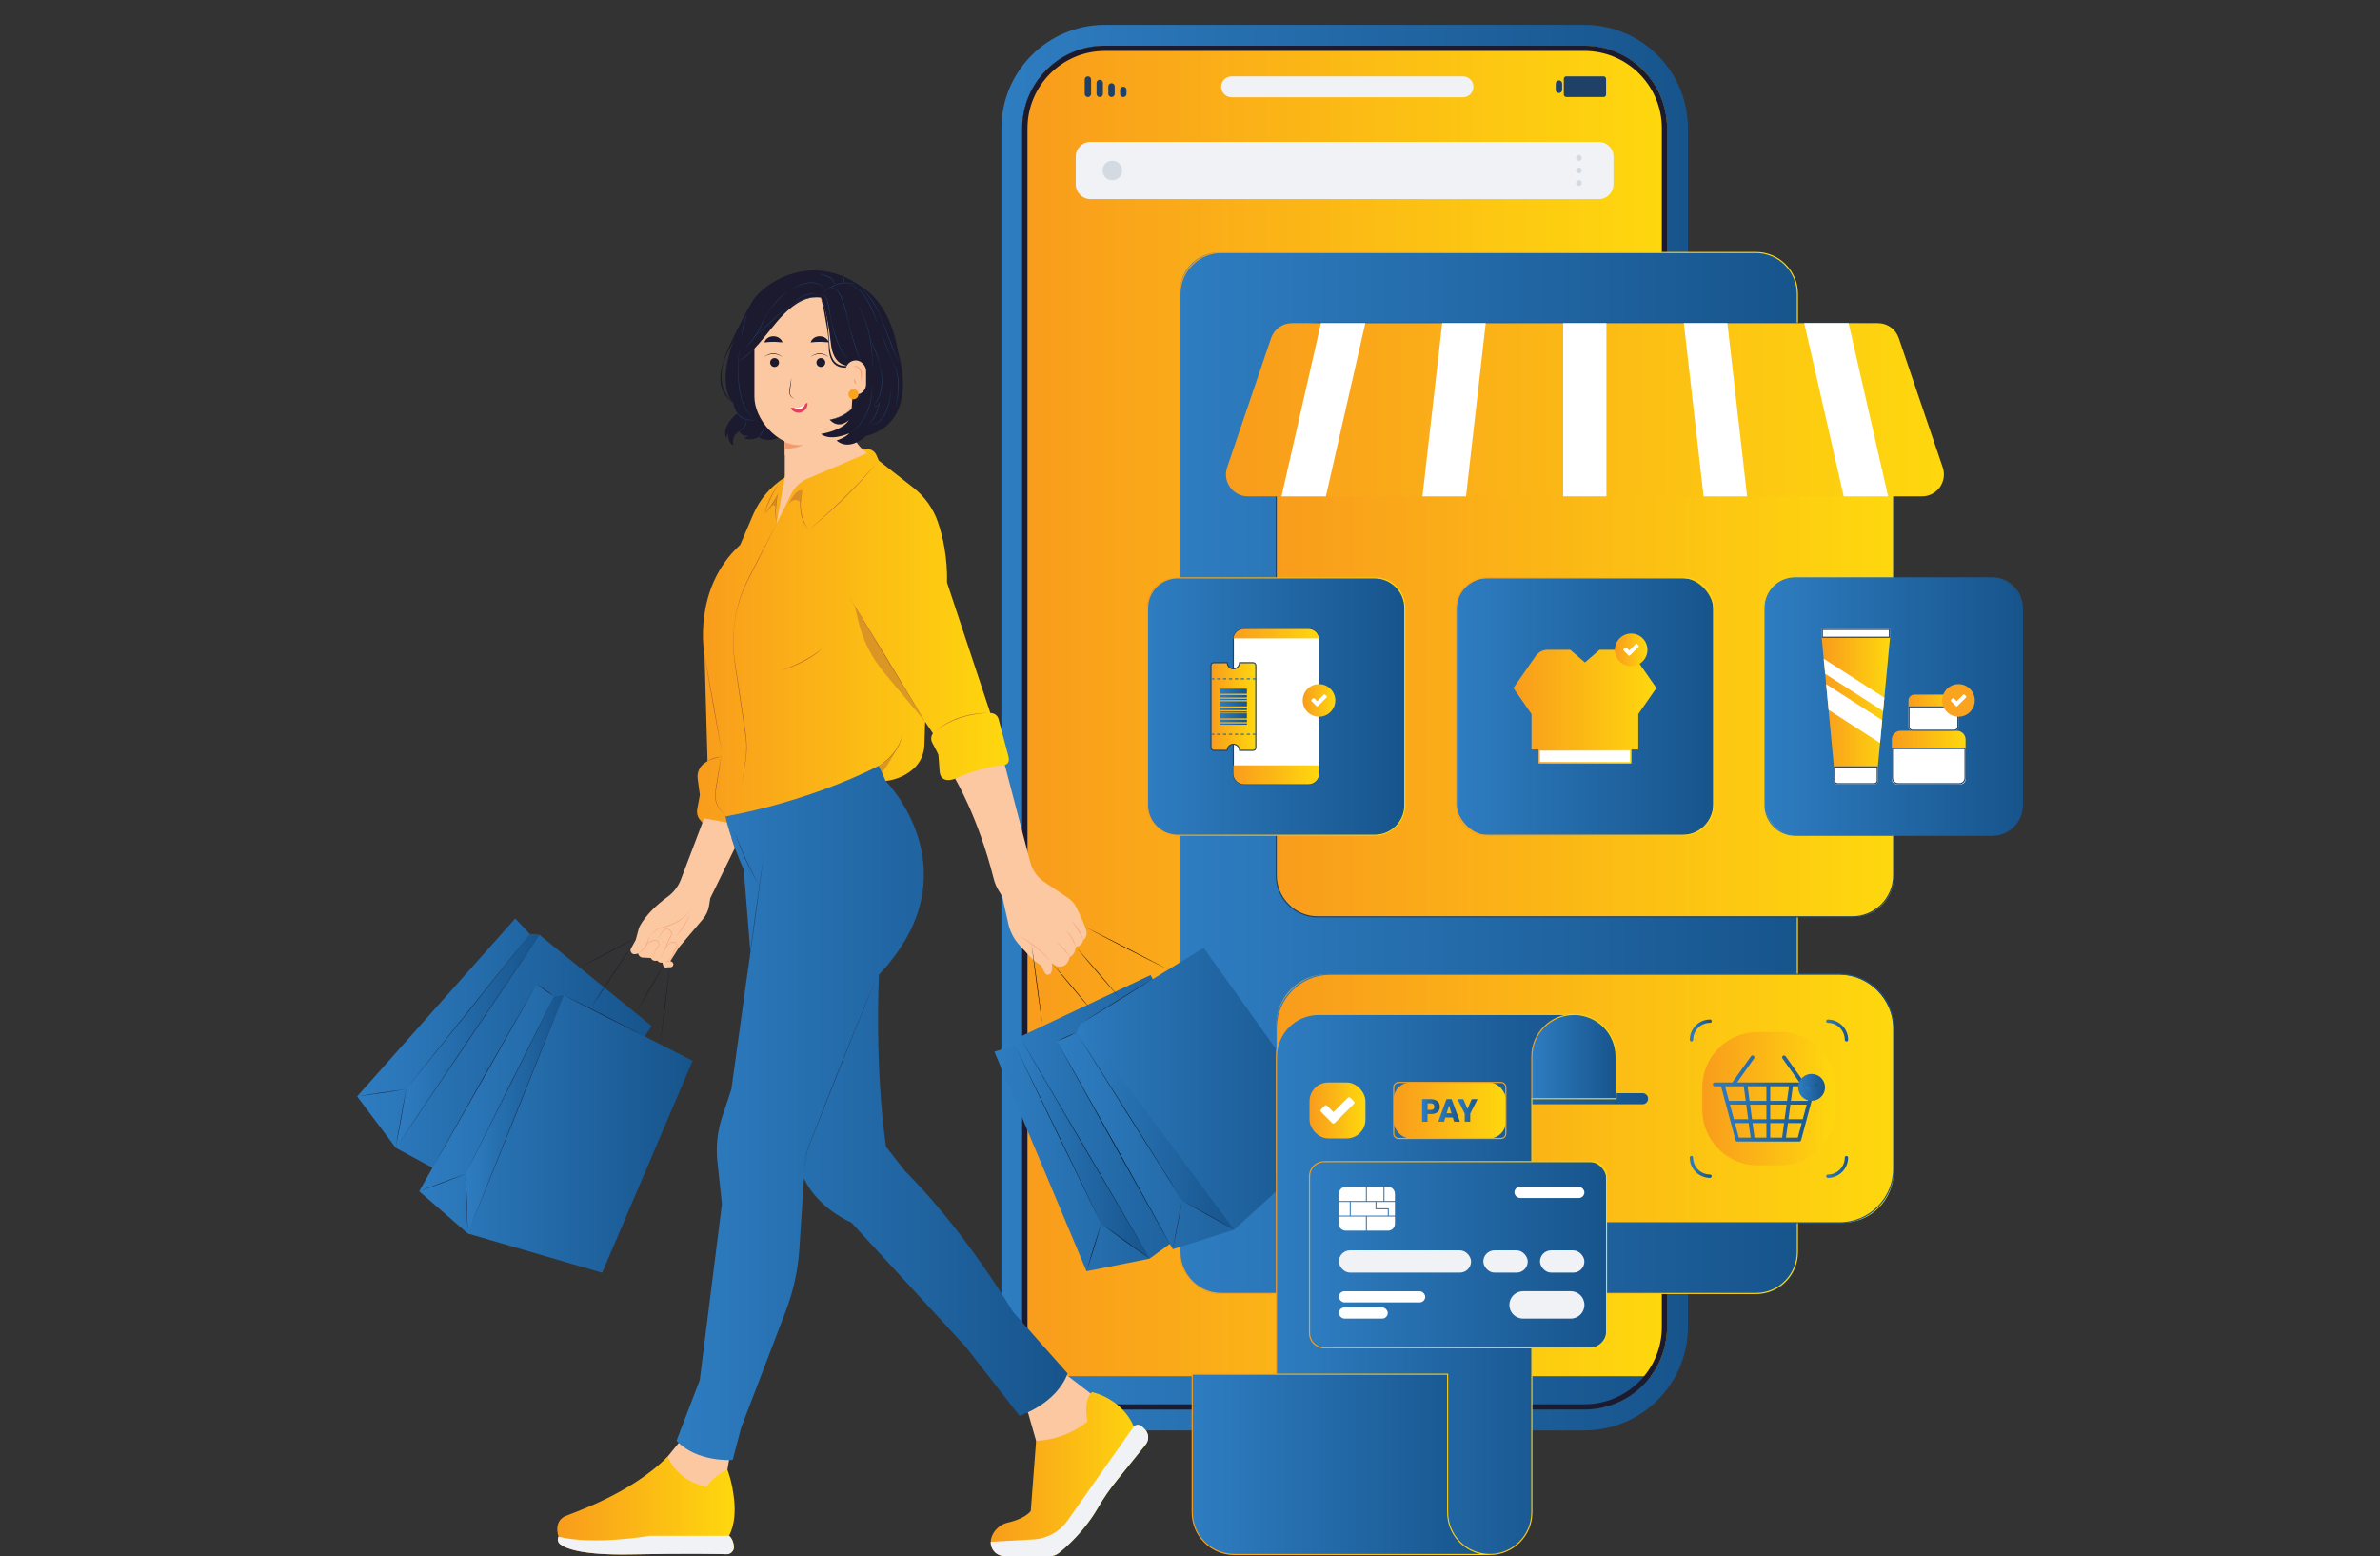 <?xml version="1.0" encoding="UTF-8"?>
<svg xmlns="http://www.w3.org/2000/svg" xmlns:xlink="http://www.w3.org/1999/xlink" viewBox="0 0 618 404">
  <rect x="0" y="0" width="618" height="404" fill="#333333" stroke="none"/>
  <defs>
    <style>
      .cls-1 {
        fill: url(#linear-gradient-61);
      }

      .cls-2 {
        fill: url(#linear-gradient-15);
      }

      .cls-3 {
        fill: url(#linear-gradient-13);
      }

      .cls-4 {
        fill: url(#linear-gradient-28);
      }

      .cls-5 {
        fill: url(#linear-gradient-65);
      }

      .cls-6 {
        fill: url(#linear-gradient-69);
      }

      .cls-7 {
        fill: url(#linear-gradient-53);
      }

      .cls-8 {
        fill: url(#linear-gradient-42);
      }

      .cls-9 {
        fill: url(#linear-gradient-46);
      }

      .cls-10 {
        fill: url(#linear-gradient-70);
      }

      .cls-11 {
        fill: url(#linear-gradient-60);
      }

      .cls-12 {
        fill: url(#linear-gradient-2);
      }

      .cls-13 {
        fill: #f1f2f5;
      }

      .cls-14 {
        fill: url(#linear-gradient-64);
      }

      .cls-15 {
        fill: url(#linear-gradient-56);
      }

      .cls-16 {
        fill: url(#linear-gradient-43);
      }

      .cls-17 {
        fill: url(#linear-gradient-25);
      }

      .cls-18 {
        fill: url(#linear-gradient-82);
      }

      .cls-19 {
        fill: url(#linear-gradient-10);
      }

      .cls-20 {
        fill: url(#linear-gradient-12);
      }

      .cls-21 {
        fill: url(#linear-gradient-40);
      }

      .cls-22 {
        fill: url(#linear-gradient-27);
      }

      .cls-23 {
        fill: url(#linear-gradient-68);
      }

      .cls-24 {
        fill: url(#linear-gradient-37);
      }

      .cls-25 {
        fill: url(#linear-gradient-75);
      }

      .cls-26 {
        fill: url(#linear-gradient-55);
      }

      .cls-27 {
        fill: #fff;
      }

      .cls-28 {
        fill: url(#linear-gradient-39);
      }

      .cls-29 {
        fill: url(#linear-gradient-52);
      }

      .cls-30 {
        fill: #faa31e;
      }

      .cls-31 {
        fill: url(#linear-gradient-58);
      }

      .cls-32 {
        fill: url(#linear-gradient-47);
      }

      .cls-33 {
        fill: url(#linear-gradient-26);
      }

      .cls-34 {
        fill: url(#linear-gradient-74);
      }

      .cls-35 {
        fill: url(#linear-gradient-72);
      }

      .cls-36 {
        fill: url(#linear-gradient-4);
      }

      .cls-37 {
        fill: url(#linear-gradient-35);
      }

      .cls-38 {
        fill: url(#linear-gradient-30);
      }

      .cls-39 {
        fill: url(#linear-gradient-76);
      }

      .cls-40 {
        fill: url(#linear-gradient-73);
      }

      .cls-41 {
        fill: #fcc8a1;
      }

      .cls-42 {
        fill: url(#linear-gradient-71);
      }

      .cls-43 {
        fill: url(#linear-gradient-44);
      }

      .cls-44 {
        fill: url(#linear-gradient-49);
      }

      .cls-45 {
        fill: url(#linear-gradient-3);
      }

      .cls-46 {
        fill: url(#linear-gradient-34);
      }

      .cls-47 {
        fill: url(#linear-gradient-5);
      }

      .cls-48 {
        fill: url(#linear-gradient-38);
      }

      .cls-49 {
        fill: url(#linear-gradient-22);
      }

      .cls-50 {
        fill: url(#linear-gradient-24);
      }

      .cls-51 {
        mix-blend-mode: multiply;
        opacity: .4;
      }

      .cls-52 {
        fill: url(#linear-gradient-54);
      }

      .cls-53 {
        isolation: isolate;
      }

      .cls-54 {
        fill: url(#linear-gradient-33);
      }

      .cls-55 {
        fill: url(#linear-gradient-79);
      }

      .cls-56 {
        fill: url(#linear-gradient-78);
      }

      .cls-57 {
        fill: url(#linear-gradient-51);
      }

      .cls-58 {
        fill: url(#linear-gradient-8);
      }

      .cls-59 {
        fill: url(#linear-gradient-66);
      }

      .cls-60 {
        fill: url(#linear-gradient-57);
      }

      .cls-61 {
        fill: url(#linear-gradient-77);
      }

      .cls-62 {
        fill: #1b1a2e;
      }

      .cls-63 {
        fill: url(#linear-gradient-14);
      }

      .cls-64 {
        fill: url(#linear-gradient-62);
      }

      .cls-65 {
        fill: url(#linear-gradient-29);
      }

      .cls-66 {
        fill: url(#linear-gradient-20);
      }

      .cls-67 {
        fill: url(#linear-gradient-67);
      }

      .cls-68 {
        fill: url(#linear-gradient-17);
      }

      .cls-69 {
        fill: url(#linear-gradient-50);
      }

      .cls-70 {
        fill: url(#linear-gradient-7);
      }

      .cls-71 {
        fill: url(#linear-gradient-9);
      }

      .cls-72 {
        fill: url(#linear-gradient-59);
      }

      .cls-73 {
        fill: url(#linear-gradient-11);
      }

      .cls-74 {
        fill: url(#linear-gradient-19);
      }

      .cls-75 {
        fill: url(#linear-gradient-80);
      }

      .cls-76 {
        fill: url(#linear-gradient-6);
      }

      .cls-77 {
        fill: url(#linear-gradient-83);
      }

      .cls-78 {
        fill: #d3dae1;
      }

      .cls-79 {
        fill: #e4415b;
      }

      .cls-80 {
        fill: url(#linear-gradient-36);
      }

      .cls-81 {
        fill: url(#linear-gradient-21);
      }

      .cls-82 {
        fill: url(#linear-gradient-45);
      }

      .cls-83 {
        fill: #a75b3d;
      }

      .cls-84 {
        fill: url(#linear-gradient-85);
      }

      .cls-85 {
        fill: #f7996e;
      }

      .cls-86 {
        fill: url(#linear-gradient-81);
      }

      .cls-87 {
        fill: url(#linear-gradient-84);
      }

      .cls-88 {
        fill: url(#linear-gradient-48);
      }

      .cls-89 {
        fill: url(#linear-gradient-32);
      }

      .cls-90 {
        fill: url(#linear-gradient-41);
      }

      .cls-91 {
        fill: #204169;
      }

      .cls-92 {
        fill: url(#linear-gradient-16);
      }

      .cls-93 {
        fill: #1f4168;
      }

      .cls-94 {
        fill: url(#linear-gradient);
      }

      .cls-95 {
        fill: url(#linear-gradient-23);
      }

      .cls-96 {
        fill: url(#linear-gradient-31);
      }

      .cls-97 {
        fill: url(#linear-gradient-63);
      }

      .cls-98 {
        fill: url(#linear-gradient-18);
      }
    </style>
    <linearGradient id="linear-gradient" x1="265.52" y1="188.89" x2="432.95" y2="188.89" gradientUnits="userSpaceOnUse">
      <stop offset="0" stop-color="#f99c1c"/>
      <stop offset=".99" stop-color="#fed70e"/>
    </linearGradient>
    <linearGradient id="linear-gradient-2" x1="269.75" y1="361.58" x2="428.73" y2="361.58" gradientUnits="userSpaceOnUse">
      <stop offset="0" stop-color="#2e7dc1"/>
      <stop offset="1" stop-color="#17548c"/>
    </linearGradient>
    <linearGradient id="linear-gradient-3" x1="260.03" y1="188.89" x2="438.29" y2="188.89" xlink:href="#linear-gradient-2"/>
    <linearGradient id="linear-gradient-4" x1="306.4" y1="200.67" x2="466.73" y2="200.67" xlink:href="#linear-gradient-2"/>
    <linearGradient id="linear-gradient-5" x1="306.25" y1="200.67" x2="466.87" y2="200.67" xlink:href="#linear-gradient"/>
    <linearGradient id="linear-gradient-6" x1="180.98" y1="167.25" x2="261.97" y2="167.25" xlink:href="#linear-gradient"/>
    <linearGradient id="linear-gradient-7" x1="175.65" y1="288.91" x2="277.23" y2="288.91" xlink:href="#linear-gradient-2"/>
    <linearGradient id="linear-gradient-8" x1="144.71" y1="390.81" x2="190.76" y2="390.81" xlink:href="#linear-gradient"/>
    <linearGradient id="linear-gradient-9" x1="257.25" y1="382.69" x2="298.13" y2="382.69" xlink:href="#linear-gradient"/>
    <linearGradient id="linear-gradient-10" x1="92.74" y1="276.84" x2="169.25" y2="276.84" xlink:href="#linear-gradient-2"/>
    <linearGradient id="linear-gradient-11" x1="102.77" y1="270.23" x2="140.1" y2="270.23" xlink:href="#linear-gradient-2"/>
    <linearGradient id="linear-gradient-12" x1="258.21" y1="291.56" x2="327.92" y2="291.56" xlink:href="#linear-gradient-2"/>
    <linearGradient id="linear-gradient-13" x1="263.52" y1="297.94" x2="298.52" y2="297.94" xlink:href="#linear-gradient-2"/>
    <linearGradient id="linear-gradient-14" x1="274.45" y1="285.16" x2="347.31" y2="285.16" xlink:href="#linear-gradient-2"/>
    <linearGradient id="linear-gradient-15" x1="279.54" y1="292.48" x2="320.46" y2="292.48" xlink:href="#linear-gradient-2"/>
    <linearGradient id="linear-gradient-16" x1="280.55" y1="292.48" x2="320.46" y2="292.48" xlink:href="#linear-gradient-2"/>
    <linearGradient id="linear-gradient-17" x1="108.86" y1="292.93" x2="179.85" y2="292.93" xlink:href="#linear-gradient-2"/>
    <linearGradient id="linear-gradient-18" x1="120.93" y1="289.26" x2="146.37" y2="289.26" xlink:href="#linear-gradient-2"/>
    <linearGradient id="linear-gradient-19" x1="331.39" y1="285.16" x2="491.72" y2="285.16" xlink:href="#linear-gradient"/>
    <linearGradient id="linear-gradient-20" x1="331.24" y1="285.16" x2="491.86" y2="285.16" xlink:href="#linear-gradient-2"/>
    <linearGradient id="linear-gradient-21" x1="345.27" y1="285.22" x2="427.95" y2="285.22" xlink:href="#linear-gradient-2"/>
    <linearGradient id="linear-gradient-22" x1="331.44" y1="333.44" x2="408.7" y2="333.44" xlink:href="#linear-gradient-2"/>
    <linearGradient id="linear-gradient-23" x1="309.57" y1="380.14" x2="386.83" y2="380.14" xlink:href="#linear-gradient-2"/>
    <linearGradient id="linear-gradient-24" x1="397.76" y1="274.28" x2="419.63" y2="274.28" xlink:href="#linear-gradient-2"/>
    <linearGradient id="linear-gradient-25" x1="331.3" y1="333.44" x2="419.78" y2="333.44" xlink:href="#linear-gradient"/>
    <linearGradient id="linear-gradient-26" x1="397.62" y1="274.21" x2="408.7" y2="274.21" xlink:href="#linear-gradient"/>
    <linearGradient id="linear-gradient-27" x1="309.43" y1="380.14" x2="386.83" y2="380.14" xlink:href="#linear-gradient"/>
    <linearGradient id="linear-gradient-28" x1="340.03" y1="325.72" x2="417.16" y2="325.72" xlink:href="#linear-gradient-2"/>
    <linearGradient id="linear-gradient-29" x1="339.89" y1="325.72" x2="417.3" y2="325.72" xlink:href="#linear-gradient"/>
    <linearGradient id="linear-gradient-30" x1="361.89" y1="288.27" x2="391.02" y2="288.27" xlink:href="#linear-gradient"/>
    <linearGradient id="linear-gradient-31" x1="340.03" y1="288.27" x2="354.57" y2="288.27" xlink:href="#linear-gradient"/>
    <linearGradient id="linear-gradient-32" x1="369.25" y1="288.27" x2="373.86" y2="288.27" xlink:href="#linear-gradient-2"/>
    <linearGradient id="linear-gradient-33" x1="373.45" y1="288.27" x2="379.09" y2="288.27" xlink:href="#linear-gradient-2"/>
    <linearGradient id="linear-gradient-34" x1="378.45" y1="288.27" x2="383.66" y2="288.27" xlink:href="#linear-gradient-2"/>
    <linearGradient id="linear-gradient-35" x1="442.03" y1="285.22" x2="476.63" y2="285.22" xlink:href="#linear-gradient"/>
    <linearGradient id="linear-gradient-36" x1="474.18" y1="302.92" x2="479.88" y2="302.92" xlink:href="#linear-gradient-2"/>
    <linearGradient id="linear-gradient-37" x1="438.77" y1="302.92" x2="444.47" y2="302.92" xlink:href="#linear-gradient-2"/>
    <linearGradient id="linear-gradient-38" x1="438.77" y1="267.51" x2="444.47" y2="267.51" xlink:href="#linear-gradient-2"/>
    <linearGradient id="linear-gradient-39" x1="474.18" y1="267.51" x2="479.88" y2="267.51" xlink:href="#linear-gradient-2"/>
    <linearGradient id="linear-gradient-40" x1="444.76" y1="285.16" x2="473.57" y2="285.16" xlink:href="#linear-gradient-2"/>
    <linearGradient id="linear-gradient-41" x1="466.93" y1="282.29" x2="473.9" y2="282.29" gradientTransform="translate(637.08 -240.4) rotate(76.72)" xlink:href="#linear-gradient-2"/>
    <linearGradient id="linear-gradient-42" x1="468.75" y1="282.29" x2="472.08" y2="282.29" xlink:href="#linear-gradient-2"/>
    <linearGradient id="linear-gradient-43" x1="331.39" y1="160.95" x2="491.72" y2="160.95" xlink:href="#linear-gradient"/>
    <linearGradient id="linear-gradient-44" x1="318.34" y1="106.37" x2="504.76" y2="106.37" xlink:href="#linear-gradient"/>
    <linearGradient id="linear-gradient-45" x1="458.32" y1="183.42" x2="525.12" y2="183.42" xlink:href="#linear-gradient-2"/>
    <linearGradient id="linear-gradient-46" x1="458.17" y1="183.42" x2="525.26" y2="183.42" xlink:href="#linear-gradient-2"/>
    <linearGradient id="linear-gradient-47" x1="473.04" y1="182.26" x2="490.76" y2="182.26" xlink:href="#linear-gradient"/>
    <linearGradient id="linear-gradient-48" x1="491.24" y1="191.95" x2="510.39" y2="191.95" xlink:href="#linear-gradient"/>
    <linearGradient id="linear-gradient-49" x1="495.56" y1="181.83" x2="508.55" y2="181.83" xlink:href="#linear-gradient"/>
    <linearGradient id="linear-gradient-50" x1="378.15" y1="183.42" x2="444.95" y2="183.42" xlink:href="#linear-gradient-2"/>
    <linearGradient id="linear-gradient-51" x1="378.01" y1="183.42" x2="445.1" y2="183.42" xlink:href="#linear-gradient"/>
    <linearGradient id="linear-gradient-52" x1="392.99" y1="181.62" x2="430.12" y2="181.62" xlink:href="#linear-gradient"/>
    <linearGradient id="linear-gradient-53" x1="399.57" y1="196.34" x2="423.54" y2="196.34" xlink:href="#linear-gradient"/>
    <linearGradient id="linear-gradient-54" x1="419.31" y1="168.68" x2="427.77" y2="168.68" gradientTransform="translate(522.21 -276.41) rotate(80.78)" xlink:href="#linear-gradient"/>
    <linearGradient id="linear-gradient-55" x1="297.99" y1="183.42" x2="364.79" y2="183.42" xlink:href="#linear-gradient-2"/>
    <linearGradient id="linear-gradient-56" x1="297.84" y1="183.42" x2="364.93" y2="183.42" xlink:href="#linear-gradient"/>
    <linearGradient id="linear-gradient-57" x1="320.24" y1="201.13" x2="342.53" y2="201.13" xlink:href="#linear-gradient"/>
    <linearGradient id="linear-gradient-58" x1="320.27" y1="164.49" x2="342.51" y2="164.49" xlink:href="#linear-gradient"/>
    <linearGradient id="linear-gradient-59" x1="314.44" y1="183.42" x2="326.09" y2="183.42" xlink:href="#linear-gradient"/>
    <linearGradient id="linear-gradient-60" x1="316.76" y1="179.44" x2="323.77" y2="179.44" gradientTransform="translate(499.71 -140.82) rotate(90)" xlink:href="#linear-gradient-2"/>
    <linearGradient id="linear-gradient-61" x1="316.76" y1="180.75" x2="323.77" y2="180.75" gradientTransform="translate(501.02 -139.51) rotate(90)" xlink:href="#linear-gradient-2"/>
    <linearGradient id="linear-gradient-62" x1="316.76" y1="181.57" x2="323.77" y2="181.57" gradientTransform="translate(501.84 -138.69) rotate(90)" xlink:href="#linear-gradient-2"/>
    <linearGradient id="linear-gradient-63" x1="316.76" y1="185.83" x2="323.77" y2="185.83" gradientTransform="translate(506.1 -134.43) rotate(90)" xlink:href="#linear-gradient-2"/>
    <linearGradient id="linear-gradient-64" x1="316.76" y1="187.14" x2="323.77" y2="187.14" gradientTransform="translate(507.41 -133.13) rotate(90)" xlink:href="#linear-gradient-2"/>
    <linearGradient id="linear-gradient-65" x1="316.76" y1="187.96" x2="323.77" y2="187.96" gradientTransform="translate(508.23 -132.31) rotate(90)" xlink:href="#linear-gradient-2"/>
    <linearGradient id="linear-gradient-66" x1="316.76" y1="184.85" x2="323.77" y2="184.85" gradientTransform="translate(505.11 -135.42) rotate(90)" xlink:href="#linear-gradient-2"/>
    <linearGradient id="linear-gradient-67" x1="316.76" y1="182.72" x2="323.77" y2="182.72" gradientTransform="translate(502.98 -137.55) rotate(90)" xlink:href="#linear-gradient-2"/>
    <linearGradient id="linear-gradient-68" x1="316.76" y1="184.03" x2="323.77" y2="184.03" gradientTransform="translate(504.29 -136.24) rotate(90)" xlink:href="#linear-gradient-2"/>
    <linearGradient id="linear-gradient-69" x1="314.44" y1="176.23" x2="315.28" y2="176.23" gradientTransform="translate(491.09 -138.62) rotate(90)" xlink:href="#linear-gradient-2"/>
    <linearGradient id="linear-gradient-70" x1="315.99" y1="176.23" x2="316.82" y2="176.23" gradientTransform="translate(492.64 -140.17) rotate(90)" xlink:href="#linear-gradient-2"/>
    <linearGradient id="linear-gradient-71" x1="317.53" y1="176.23" x2="318.37" y2="176.23" gradientTransform="translate(494.18 -141.71) rotate(90)" xlink:href="#linear-gradient-2"/>
    <linearGradient id="linear-gradient-72" x1="319.08" y1="176.23" x2="319.91" y2="176.23" gradientTransform="translate(495.73 -143.26) rotate(90)" xlink:href="#linear-gradient-2"/>
    <linearGradient id="linear-gradient-73" x1="320.62" y1="176.23" x2="321.46" y2="176.23" gradientTransform="translate(497.27 -144.8) rotate(90)" xlink:href="#linear-gradient-2"/>
    <linearGradient id="linear-gradient-74" x1="322.16" y1="176.23" x2="323" y2="176.23" gradientTransform="translate(498.82 -146.35) rotate(90)" xlink:href="#linear-gradient-2"/>
    <linearGradient id="linear-gradient-75" x1="323.71" y1="176.23" x2="324.55" y2="176.23" gradientTransform="translate(500.36 -147.89) rotate(90)" xlink:href="#linear-gradient-2"/>
    <linearGradient id="linear-gradient-76" x1="325.25" y1="176.23" x2="326.09" y2="176.23" gradientTransform="translate(501.91 -149.44) rotate(90)" xlink:href="#linear-gradient-2"/>
    <linearGradient id="linear-gradient-77" x1="314.44" y1="190.61" x2="315.28" y2="190.61" gradientTransform="translate(505.47 -124.25) rotate(90)" xlink:href="#linear-gradient-2"/>
    <linearGradient id="linear-gradient-78" x1="315.99" y1="190.61" x2="316.82" y2="190.61" gradientTransform="translate(507.02 -125.79) rotate(90)" xlink:href="#linear-gradient-2"/>
    <linearGradient id="linear-gradient-79" x1="317.53" y1="190.61" x2="318.37" y2="190.61" gradientTransform="translate(508.56 -127.34) rotate(90)" xlink:href="#linear-gradient-2"/>
    <linearGradient id="linear-gradient-80" x1="319.08" y1="190.61" x2="319.91" y2="190.61" gradientTransform="translate(510.1 -128.88) rotate(90)" xlink:href="#linear-gradient-2"/>
    <linearGradient id="linear-gradient-81" x1="320.62" y1="190.61" x2="321.46" y2="190.61" gradientTransform="translate(511.65 -130.43) rotate(90)" xlink:href="#linear-gradient-2"/>
    <linearGradient id="linear-gradient-82" x1="322.16" y1="190.61" x2="323" y2="190.61" gradientTransform="translate(513.19 -131.97) rotate(90)" xlink:href="#linear-gradient-2"/>
    <linearGradient id="linear-gradient-83" x1="323.71" y1="190.61" x2="324.55" y2="190.61" gradientTransform="translate(514.74 -133.52) rotate(90)" xlink:href="#linear-gradient-2"/>
    <linearGradient id="linear-gradient-84" x1="325.25" y1="190.61" x2="326.09" y2="190.61" gradientTransform="translate(516.28 -135.06) rotate(90)" xlink:href="#linear-gradient-2"/>
    <linearGradient id="linear-gradient-85" x1="338.28" y1="181.83" x2="346.74" y2="181.83" gradientTransform="translate(440.79 -193.29) rotate(76.72)" xlink:href="#linear-gradient"/>
  </defs>
  <g class="cls-53">
    <g id="Layer_1" data-name="Layer 1">
      <g>
        <g>
          <g>
            <g>
              <g>
                <path class="cls-94" d="M432.95,33.3v311.17c0,1.4-.14,2.78-.39,4.11-.62,3.2-1.95,6.14-3.83,8.66-3.9,5.26-10.16,8.66-17.21,8.66h-124.56c-7.05,0-13.31-3.41-17.21-8.66-1.88-2.52-3.21-5.46-3.83-8.66-.26-1.33-.4-2.71-.4-4.11V33.3c0-.27,0-.53.02-.8,0-.11,0-.22.01-.32.58-11.32,9.94-20.32,21.41-20.32h124.56c11.46,0,20.82,9,21.41,20.32,0,.11.01.22.01.32.01.27.02.53.02.8Z"/>
                <path class="cls-12" d="M428.73,357.25c-3.9,5.26-10.16,8.66-17.21,8.66h-124.56c-7.05,0-13.31-3.41-17.21-8.66h158.98Z"/>
                <path class="cls-45" d="M411.44,11.86c11.84,0,21.44,9.6,21.44,21.44v311.17c0,11.84-9.6,21.44-21.44,21.44h-124.56c-11.84,0-21.44-9.6-21.44-21.44V33.3c0-11.84,9.6-21.44,21.44-21.44h124.56M411.44,6.45h-124.56c-14.81,0-26.85,12.05-26.85,26.85v311.17c0,14.81,12.05,26.85,26.85,26.85h124.56c14.81,0,26.85-12.05,26.85-26.85V33.3c0-14.81-12.05-26.85-26.85-26.85h0Z"/>
                <path class="cls-62" d="M411.44,13.22c11.07,0,20.08,9.01,20.08,20.08v311.17c0,11.07-9.01,20.08-20.08,20.08h-124.56c-11.07,0-20.08-9.01-20.08-20.08V33.3c0-11.07,9.01-20.08,20.08-20.08h124.56M411.44,11.86h-124.56c-11.84,0-21.44,9.6-21.44,21.44v311.17c0,11.84,9.6,21.44,21.44,21.44h124.56c11.84,0,21.44-9.6,21.44-21.44V33.3c0-11.84-9.6-21.44-21.44-21.44h0Z"/>
              </g>
              <g>
                <rect class="cls-93" x="406.07" y="19.82" width="10.97" height="5.37" rx=".63" ry=".63"/>
                <path class="cls-93" d="M403.97,21.7v1.61c0,.46.37.83.83.83h0c.46,0,.83-.37.83-.83v-1.61c0-.46-.37-.83-.83-.83h0c-.46,0-.83.37-.83.83Z"/>
              </g>
              <g>
                <path class="cls-93" d="M291.68,25.19h0c.46,0,.83-.37.83-.83v-1.03c0-.46-.37-.83-.83-.83h0c-.46,0-.83.37-.83.83v1.03c0,.46.37.83.83.83Z"/>
                <path class="cls-93" d="M288.62,25.19h0c.46,0,.83-.37.83-.83v-1.93c0-.46-.37-.83-.83-.83h0c-.46,0-.83.37-.83.83v1.93c0,.46.37.83.83.83Z"/>
                <path class="cls-93" d="M285.56,25.19h0c.46,0,.83-.37.83-.83v-2.83c0-.46-.37-.83-.83-.83h0c-.46,0-.83.37-.83.83v2.83c0,.46.37.83.83.83Z"/>
                <path class="cls-93" d="M282.49,25.19h0c.46,0,.83-.37.83-.83v-3.72c0-.46-.37-.83-.83-.83h0c-.46,0-.83.37-.83.83v3.72c0,.46.37.83.83.83Z"/>
              </g>
              <path class="cls-13" d="M379.88,25.24h-60.08c-1.5,0-2.71-1.21-2.71-2.71h0c0-1.5,1.21-2.71,2.71-2.71h60.08c1.5,0,2.71,1.21,2.71,2.71h0c0,1.5-1.21,2.71-2.71,2.71Z"/>
              <path class="cls-93" d="M375.66,357.68h-51.01c-.24,0-.43-.19-.43-.43s.19-.43.43-.43h51.01c.24,0,.43.19.43.43s-.19.43-.43.43Z"/>
            </g>
            <g>
              <path class="cls-13" d="M415.17,51.68h-132.02c-2.11,0-3.82-1.71-3.82-3.82v-7.22c0-2.11,1.72-3.81,3.82-3.81h132c2.11,0,3.82,1.71,3.82,3.81v7.22c0,2.11-1.7,3.82-3.81,3.82Z"/>
              <g>
                <circle class="cls-78" cx="409.99" cy="41" r=".74"/>
                <circle class="cls-78" cx="409.99" cy="44.25" r=".74"/>
                <circle class="cls-78" cx="409.99" cy="47.51" r=".74"/>
              </g>
              <circle class="cls-78" cx="288.84" cy="44.25" r="2.54"/>
            </g>
          </g>
          <g>
            <rect class="cls-36" x="306.4" y="65.55" width="160.33" height="270.24" rx="10.13" ry="10.13"/>
            <path class="cls-47" d="M455.96,335.93h-138.79c-6.02,0-10.91-4.9-10.91-10.91V76.32c0-6.02,4.9-10.91,10.91-10.91h138.79c6.02,0,10.91,4.9,10.91,10.91v248.7c0,6.02-4.9,10.91-10.91,10.91ZM317.16,65.69c-5.86,0-10.62,4.77-10.62,10.62v248.7c0,5.86,4.77,10.62,10.62,10.62h138.79c5.86,0,10.62-4.77,10.62-10.62V76.32c0-5.86-4.77-10.62-10.62-10.62h-138.79Z"/>
          </g>
        </g>
        <g>
          <path class="cls-41" d="M271.45,352.73l13.75,10.56s1.13,11.43-15.4,13.41l-2.83-9.9-4.08-5.01,8.57-9.06Z"/>
          <path class="cls-41" d="M189.37,378.72l-1.49,8.48s-11.49.53-15.4-7.97l4.33-5.36,12.57,4.84Z"/>
          <path class="cls-76" d="M260.91,198.53c-2.3,1.73-11.35,3.89-12.89,3.61,0,0-3.88,1.65-4.05-2.09-.08-1.76-.32-4.05-.32-4.15s-.91-1.85-1.58-3.1c-.41-.78-.34-1.72.18-2.42h0l-2.03-3.01-.19,6.05c-.07,2.31-1.05,4.51-2.75,6.07-1.58,1.44-3.94,2.86-7.31,3.25l-36.4,15.21s-7.97.1-11.96-5.32c-.54-.73-.74-1.67-.57-2.57l.69-3.67-.57-4.23c-.22-1.68.56-3.33,2-4.22l.56-.35-.78-27.49s-3.38-17.11,9.27-28.68l3.35-7.84c1.7-3.97,4.56-7.33,8.2-9.64h0c.46-1.77,1.88-3.13,3.67-3.52l17.22-3.78c1.2-.26,2.43.36,2.92,1.49l.63,1.44,8.99,7.04c2.95,2.31,5.16,5.42,6.37,8.97,1.28,3.77,2.49,9.13,2.35,15.66l11.25,33.88h0c.99-.05,1.87.6,2.13,1.55l2.55,9.62c.56,2.11-.93,2.26-.93,2.26Z"/>
          <path class="cls-70" d="M228.23,198.8l1.74,3.92s23.46,23.59-1.74,50.29c0,0-1.19,23.87,1.84,44.69l5,6.38s13.7,13.02,28.02,36.51l14.14,15.96c-3.06,8.02-12.5,10.98-12.5,10.98l-13.94-17.88-29.73-32.29s-8.69-3.59-12.31-11.49l-1.18,18.28c-.36,5.54-1.55,10.99-3.53,16.18l-11.59,30.3-2.19,8.36s-9.22.73-14.6-4.98l6.04-15.73,5.76-45.73-1.18-11c-.42-3.92,0-7.89,1.25-11.64l2.38-7.13,4.94-35.68-1.73-21.35s-3.85-8.61-4.73-13.82c0,0,20.35-3.3,39.85-13.15Z"/>
          <path class="cls-41" d="M225.14,117.66l-15.52,6.62c-1.77.75-3.21,2.11-4.07,3.83l-3.91,7.81,2.14-11.99v-11.37h.02s17.35-8.35,17.35-8.35l.39-.19v7.47c0,1.87.8,3.65,2.19,4.9l1.42,1.27Z"/>
          <g>
            <path class="cls-62" d="M191.42,107.38s-4.24,3.09-2.82,6.46c0,0,.08-.95.5-1.32,0,0-.32,2.16,1.36,3.14,0,0-.72-2.47,1.46-3.69,0,0,.76,1.52,2.41,1.11,0,0-.29.51-1.3.57,0,0,1.86,1.01,3.91-.2,0,0,2.12,1.61,5.19.18h20.57c1.64-5.09,8.02-30-8.89-37.85,0,0-24.43,7.73-23.5,18.36.94,10.63,1.11,13.24,1.11,13.24Z"/>
            <g>
              <g>
                <rect class="cls-41" x="203.8" y="97.39" width="17.35" height="20.77"/>
                <rect class="cls-41" x="195.89" y="74.72" width="25.45" height="40.99" rx="12.72" ry="12.72" transform="translate(417.23 190.43) rotate(-180)"/>
                <path class="cls-85" d="M208.61,115.47c-1.62.8-3.36,1.02-4.82,1.04h-.02v-1.75s.01,0,.02,0c1.57.63,3.48,1.01,4.82.69Z"/>
              </g>
              <g>
                <g>
                  <path class="cls-62" d="M199.98,94.11c0,.63.51,1.15,1.15,1.15s1.15-.51,1.15-1.15-.51-1.15-1.15-1.15-1.15.51-1.15,1.15Z"/>
                  <path class="cls-62" d="M198.49,92.68c.3-.3.68-.53,1.08-.69.4-.16.84-.25,1.27-.23.11,0,.22.02.33.02l.16.02c.05,0,.11.02.16.03.11.03.21.05.32.08.1.04.2.08.3.12l.15.06.14.08.28.15c.18.12.35.24.52.37-.19-.1-.37-.22-.56-.31l-.29-.13-.14-.07-.15-.05c-.1-.03-.2-.06-.3-.1-.1-.02-.21-.04-.31-.06-.05,0-.1-.02-.15-.03h-.16c-.1-.02-.21-.04-.31-.03-.42-.02-.84.06-1.23.19-.1.03-.2.07-.3.11-.1.04-.19.09-.29.14-.19.1-.37.21-.54.34Z"/>
                </g>
                <g>
                  <path class="cls-62" d="M212,94.11c0,.63.51,1.15,1.15,1.15s1.15-.51,1.15-1.15-.51-1.15-1.15-1.15-1.15.51-1.15,1.15Z"/>
                  <path class="cls-62" d="M210.51,92.68c.3-.3.68-.53,1.08-.69.4-.16.84-.25,1.27-.23.11,0,.22.02.33.02l.16.02c.05,0,.11.02.16.03.11.03.21.05.32.08.1.04.2.08.3.12l.15.06.14.08.28.15c.18.12.35.24.52.37-.19-.1-.37-.22-.56-.31l-.29-.13-.14-.07-.15-.05c-.1-.03-.2-.06-.3-.1-.1-.02-.21-.04-.31-.06-.05,0-.1-.02-.15-.03h-.16c-.1-.02-.21-.04-.31-.03-.42-.02-.84.06-1.23.19-.1.03-.2.07-.3.11-.1.04-.19.09-.29.14-.19.1-.37.21-.54.34Z"/>
                </g>
                <path class="cls-62" d="M205.5,98.21c-.04.49-.1.99-.15,1.48-.06.49-.12.98-.19,1.47-.04.25-.08.48-.06.72.01.24.07.48.16.7.09.22.24.42.44.55.21.14.42.27.62.41-.22-.11-.44-.23-.66-.35-.22-.13-.39-.34-.5-.57-.11-.23-.18-.48-.2-.74-.03-.25.02-.51.05-.75.07-.49.14-.98.22-1.47.08-.49.16-.98.26-1.46Z"/>
                <path class="cls-79" d="M209.65,105.27c-.06.25-.16.5-.29.72-.27.45-.73.85-1.29,1.04-.28.1-.58.13-.87.11-.15,0-.28-.03-.42-.06-.13-.04-.27-.08-.39-.14-.49-.23-.88-.59-1.1-1.08.23,0,.45,0,.65,0,.09,0,.18,0,.26,0,.16,0,.3,0,.45,0,.1,0,.19-.02.27-.02.09-.02.17-.02.25-.04.16-.03.31-.06.45-.11.29-.1.59-.24.92-.44.15-.09.3-.19.46-.3.02-.01.04-.03.06-.04.19-.13.39-.26.61-.41.06.27.03.53-.02.78Z"/>
                <path class="cls-27" d="M209.06,104.9c-.04.13-.09.26-.16.39-.2.38-.57.71-1.04.86-.46.16-.99.11-1.37-.1-.11-.06-.21-.12-.3-.2.16,0,.3,0,.45,0,.1,0,.19-.02.27-.02.09-.02.17-.02.25-.04.16-.03.31-.06.45-.11.29-.1.59-.24.92-.44.15-.09.3-.19.46-.3.02-.01.04-.03.06-.04Z"/>
                <path class="cls-62" d="M198.49,88.87c.06-.26.19-.48.35-.67.08-.1.17-.18.26-.27.05-.04.1-.08.15-.12.05-.04.1-.08.15-.11.42-.27.94-.42,1.46-.4.13,0,.26.02.38.03l.19.03c.06.01.12.03.18.05.12.04.24.08.36.13.11.06.22.12.32.19.05.03.1.07.15.1.05.04.09.08.14.12.09.08.18.17.26.26.08.09.15.2.21.31.06.11.12.22.16.34-.27.01-.49-.02-.71-.03-.11,0-.21-.01-.32-.02-.05,0-.1-.01-.15-.02-.05,0-.1,0-.15,0-.1,0-.19-.01-.28-.03-.09,0-.18,0-.27-.01-.04,0-.09-.01-.13-.01-.04,0-.09,0-.13,0h-.13s-.08-.01-.13,0c-.34-.01-.67,0-1.05.03-.38.02-.78.07-1.29.12Z"/>
                <path class="cls-62" d="M210.51,88.87c.06-.26.19-.48.35-.67.08-.1.17-.18.26-.27.05-.04.1-.08.15-.12.05-.04.1-.08.15-.11.42-.27.94-.42,1.46-.4.13,0,.26.02.38.03l.19.03c.06.01.12.03.18.05.12.04.24.08.36.13.11.06.22.12.32.19.05.03.1.07.15.1.05.04.09.08.14.12.09.08.18.17.26.26.08.09.15.2.21.31.06.11.12.22.16.34-.27.01-.49-.02-.71-.03-.11,0-.21-.01-.32-.02-.05,0-.1-.01-.15-.02-.05,0-.1,0-.15,0-.1,0-.19-.01-.28-.03-.09,0-.18,0-.27-.01-.04,0-.09-.01-.13-.01-.04,0-.09,0-.13,0h-.13s-.08-.01-.13,0c-.34-.01-.67,0-1.05.03-.38.02-.78.07-1.29.12Z"/>
              </g>
            </g>
            <path class="cls-62" d="M213.23,77.32s-3.25-1.19-8.04,2.73c-4.79,3.91-8.11,10.8-13.39,13.67,0,0-1.61,12.28,4.02,15.73,0,0-4.38.81-5.55-5.04,0,0-6.44-5.62,4.69-25.42,1.92-4.54,15.4-14.78,29.42-4.06,0,0,6.87,3.71,8.87,16.7,0,0,5.95,17.84-8.4,21.57,0,0-4.16,4.1-7.64,1.15,0,0,2.45-.78,3.31-1.88,0,0-4.71,2.22-7.35.19,0,0,5.66-.89,7.24-3.6,0,0-2.55,2.58-4.99-.14,0,0,10.27-.66,8.63-14.59,0,0-7.36,3.49-8.3-5.16-.91-8.37-2.51-11.85-2.51-11.85Z"/>
            <path class="cls-62" d="M190.26,104.42c-1.03-.59-1.83-1.54-2.38-2.59-.55-1.06-.82-2.26-.85-3.45,0-1.19.19-2.37.49-3.5.3-1.14.67-2.25,1.11-3.34l.35-.81c.12-.27.24-.53.36-.8.25-.53.49-1.06.74-1.59.5-1.06,1-2.12,1.53-3.16.53-1.05,1.06-2.09,1.62-3.12.56-1.03,1.11-2.06,1.72-3.06l.04.02c-.96,2.14-1.95,4.26-2.97,6.37-1.03,2.1-2.11,4.18-3.18,6.26-.51,1.05-.93,2.14-1.19,3.28-.07.28-.11.57-.17.86l-.05.43c-.02.14-.04.29-.04.43-.05.58-.04,1.16,0,1.73.04.57.12,1.14.25,1.7.13.56.31,1.1.55,1.62.24.52.54,1.01.89,1.47.18.23.36.45.57.66.2.21.42.4.65.57l-.02.04Z"/>
            <path class="cls-62" d="M213.25,77.31c.42.97.72,1.98.98,2.99.13.51.25,1.02.34,1.54.11.51.19,1.03.27,1.55.07.52.13,1.04.17,1.57l.07.78c.02.26.03.52.05.78l.25,3.13c.02.26.04.52.07.78.03.26.07.51.12.77.1.51.23,1,.42,1.47.19.47.44.91.78,1.26.34.36.75.63,1.21.8.46.17.96.26,1.46.28.51.03,1.02-.01,1.53-.07,1.02-.13,2.04-.38,3.06-.64v.04c-.96.4-1.96.74-3,.94-.52.1-1.06.16-1.6.16-.54,0-1.09-.08-1.61-.27-.26-.1-.51-.23-.74-.38-.23-.16-.44-.35-.63-.55-.37-.42-.63-.91-.82-1.42-.18-.51-.29-1.04-.36-1.56-.06-.53-.07-1.06-.09-1.58-.02-1.05-.09-2.09-.22-3.13-.03-.26-.07-.52-.11-.78l-.13-.77c-.08-.52-.19-1.03-.27-1.54-.35-2.06-.72-4.11-1.27-6.13l.04-.02Z"/>
            <path class="cls-91" d="M195.89,90.47c-.28.33-.59.65-.9.96-.31.31-.64.6-.98.88-.34.28-.69.54-1.06.77-.19.12-.37.23-.56.34-.19.1-.39.21-.59.3.09-.06.18-.12.28-.18l.27-.18c.18-.12.36-.24.54-.37.35-.26.7-.52,1.04-.79.34-.27.67-.56,1-.85.33-.29.65-.58.97-.88Z"/>
            <path class="cls-91" d="M213.23,77.29c-.85-.16-1.73-.11-2.58.01-.85.13-1.69.36-2.5.66-.41.14-.8.32-1.2.49-.2.09-.39.19-.58.29l-.29.15-.28.16c-.76.42-1.47.92-2.15,1.46-.68.54-1.33,1.1-1.97,1.69-.64.58-1.26,1.19-1.89,1.78-1.25,1.2-2.52,2.39-3.9,3.44h0c1.33-1.13,2.56-2.34,3.81-3.54,1.25-1.2,2.52-2.39,3.91-3.43.7-.52,1.41-1.01,2.17-1.44l.28-.17.29-.15c.19-.1.38-.21.57-.31.39-.18.78-.38,1.19-.52.81-.31,1.66-.54,2.52-.66.86-.11,1.75-.13,2.59.08h0Z"/>
            <path class="cls-91" d="M215.41,108.91c1.57-.22,3.07-.84,4.37-1.72.65-.44,1.26-.96,1.77-1.56.52-.6.94-1.28,1.29-1.99.69-1.43,1.04-2.99,1.21-4.56.16-1.57.12-3.16-.02-4.75h.01s.14,1.18.14,1.18c.03.4.05.79.08,1.19.01.4,0,.8,0,1.19l-.03.6c-.02.2-.02.4-.04.6l-.07.59c-.01.1-.02.2-.04.3l-.06.29-.11.59-.15.58c-.03.1-.05.19-.08.29l-.09.28c-.07.19-.12.38-.2.57l-.23.55c-.08.18-.18.36-.26.54-.73,1.41-1.76,2.68-3.06,3.61-.65.46-1.37.83-2.11,1.11-.75.27-1.53.47-2.33.52h0Z"/>
            <path class="cls-91" d="M196.43,108.93c-.71.19-1.45.22-2.18.11-.73-.1-1.44-.38-2.03-.83-.29-.22-.56-.48-.79-.78-.23-.29-.43-.6-.58-.94-.16-.33-.28-.68-.38-1.03-.05-.18-.08-.36-.12-.53-.03-.18-.06-.36-.08-.54.15.71.36,1.41.69,2.06.32.64.77,1.23,1.35,1.65.57.44,1.25.71,1.96.83.35.06.72.09,1.08.09.36,0,.73-.03,1.08-.1Z"/>
            <path class="cls-91" d="M192.08,90.03c-.1.85-.18,1.69-.24,2.54-.06.85-.1,1.7-.11,2.55-.03,1.7.03,3.41.24,5.09.2,1.68.55,3.36,1.21,4.93.33.78.75,1.53,1.29,2.18.53.66,1.2,1.22,1.96,1.6-.78-.36-1.46-.91-2.01-1.56-.56-.65-.99-1.4-1.33-2.19-.35-.78-.6-1.6-.8-2.43-.2-.83-.35-1.67-.45-2.52-.2-1.7-.25-3.41-.2-5.11.05-1.7.19-3.41.45-5.09Z"/>
            <path class="cls-91" d="M212.91,76.89c-.25-.17-.54-.29-.83-.38-.29-.09-.59-.13-.89-.15-.6-.03-1.21.07-1.78.25-.29.08-.57.2-.85.32l-.11.04-.1.05-.2.11-.4.21c-.26.16-.52.32-.78.48-.25.18-.5.35-.75.53.23-.2.47-.39.71-.58.25-.18.51-.35.76-.52.13-.08.27-.15.4-.22l.2-.11.1-.05.11-.05c.28-.12.56-.25.86-.33.59-.18,1.21-.28,1.83-.22.61.06,1.23.25,1.71.64Z"/>
            <path class="cls-91" d="M213.68,76.01c.58-.58,1.25-1.06,1.96-1.48.71-.41,1.48-.73,2.28-.94.4-.1.81-.17,1.22-.21.41-.03.83-.05,1.24,0,.82.07,1.62.31,2.36.67-.38-.15-.76-.29-1.16-.38-.2-.06-.4-.08-.6-.12-.1-.01-.2-.02-.3-.04-.1-.01-.2-.02-.3-.03-.81-.06-1.63.03-2.41.23-.79.19-1.54.51-2.26.9-.36.19-.71.41-1.04.64-.34.23-.66.48-.97.74Z"/>
            <path class="cls-91" d="M223.44,93.64c-.71-1.64-1.3-3.33-1.83-5.04-.27-.85-.5-1.72-.73-2.58-.23-.86-.44-1.73-.65-2.6-.21-.87-.43-1.73-.67-2.6-.23-.86-.48-1.72-.77-2.56-.15-.42-.3-.84-.49-1.24-.18-.4-.38-.8-.63-1.16-.25-.36-.56-.69-.94-.91-.19-.11-.4-.18-.62-.22-.22-.04-.44-.04-.66-.01h0c.44-.1.92-.05,1.32.17.4.21.73.55,1,.91.53.73.87,1.58,1.17,2.42.58,1.7.96,3.45,1.35,5.19.39,1.74.91,3.46,1.45,5.16.27.85.54,1.7.83,2.55.14.42.29.84.44,1.27.15.42.3.84.46,1.26h-.01Z"/>
            <path class="cls-91" d="M221.71,77.7c1.01,1.25,1.78,2.68,2.43,4.14.65,1.47,1.15,3,1.54,4.56.09.39.16.79.25,1.18.04.2.09.39.12.59l.09.6c.06.4.12.79.17,1.19l.11,1.2.05.6.02.6.03,1.2c0,.2,0,.4,0,.6l-.02.6-.05,1.2v-1.2s.02-.6.02-.6c0-.2,0-.4,0-.6l-.05-1.2-.03-.6-.06-.6-.12-1.19c-.05-.4-.12-.79-.18-1.19l-.09-.59c-.03-.2-.08-.39-.12-.59-.08-.39-.16-.78-.25-1.17-.38-1.55-.88-3.08-1.5-4.55l-.24-.55-.26-.54c-.09-.18-.17-.36-.27-.54l-.28-.53c-.39-.7-.8-1.39-1.29-2.03Z"/>
            <path class="cls-91" d="M213.22,76.53c.18-.09.4-.09.59-.02.19.07.35.2.48.35.13.15.24.32.33.5.09.18.17.36.23.55.13.37.23.76.3,1.15.08.39.13.78.19,1.16.12.78.23,1.55.38,2.32.15.77.33,1.54.53,2.29.41,1.51.91,3,1.54,4.44.63,1.43,1.4,2.8,2.34,4.06h-.01c-1.01-1.2-1.83-2.56-2.47-4-.33-.72-.6-1.46-.85-2.21-.25-.75-.46-1.51-.64-2.27-.19-.76-.35-1.53-.51-2.3-.16-.77-.32-1.54-.45-2.31-.14-.77-.23-1.56-.48-2.29-.12-.37-.27-.73-.52-1.03-.12-.15-.27-.28-.45-.35-.17-.07-.38-.08-.56,0h0Z"/>
            <path class="cls-91" d="M214.42,75.39c-.2-.38-.48-.72-.81-1-.32-.28-.7-.5-1.09-.66-.8-.31-1.68-.37-2.52-.26-.85.09-1.68.35-2.49.66-.2.08-.4.15-.6.25-.2.09-.4.17-.59.27-.19.1-.39.18-.58.29l-.58.3c.73-.46,1.5-.87,2.3-1.2.8-.33,1.64-.59,2.51-.7.86-.1,1.77-.04,2.58.3.4.17.78.41,1.1.71.16.15.3.31.43.49.13.17.24.36.33.56Z"/>
            <path class="cls-91" d="M204.38,75.78c-1.22.94-2.31,2.04-3.31,3.2-.5.58-.99,1.18-1.41,1.82-.43.64-.82,1.3-1.16,1.99-.09.17-.16.35-.25.52l-.23.53c-.16.35-.31.71-.48,1.05-.34.69-.71,1.37-1.13,2.02-.42.65-.88,1.28-1.38,1.86-.51.58-1.06,1.13-1.71,1.55h0c.62-.47,1.14-1.04,1.63-1.63.49-.59.93-1.22,1.34-1.87.2-.33.4-.65.59-.99.19-.33.37-.67.54-1.02.09-.17.17-.34.25-.52l.25-.52.25-.52c.09-.17.17-.34.27-.51.36-.68.77-1.34,1.19-1.98.43-.64.88-1.27,1.36-1.87.25-.3.5-.59.77-.87.27-.28.54-.55.82-.82.57-.52,1.16-1.02,1.8-1.45h0Z"/>
            <path class="cls-91" d="M220.15,73.81c.58.06,1.15.24,1.67.5.14.06.26.14.38.22.12.08.25.15.37.24l.35.27c.11.09.22.2.33.29.87.8,1.54,1.77,2.13,2.79l.11.19.1.19.2.39.2.39.19.4c.12.27.25.53.37.8l.33.81c.05.14.11.27.16.41l.15.41.3.82c.18.55.36,1.11.53,1.67-.2-.55-.39-1.1-.6-1.64l-.32-.81-.16-.41c-.05-.13-.11-.27-.17-.4l-.34-.8c-.12-.27-.25-.53-.37-.79l-.19-.39-.2-.39-.2-.39-.1-.19-.11-.19c-.57-1.01-1.24-1.97-2.08-2.78-.11-.1-.21-.2-.32-.3l-.34-.27c-.11-.09-.24-.17-.36-.25-.12-.08-.24-.16-.37-.22-.51-.28-1.07-.47-1.64-.57Z"/>
            <path class="cls-91" d="M228.87,86.39c.28.79.57,1.58.87,2.37.15.39.3.78.46,1.18l.46,1.17c.31.78.64,1.56,1.01,2.31.18.38.37.75.54,1.14l.13.29.12.29c.08.19.15.4.22.59.54,1.6.77,3.31.68,5-.04.85-.15,1.68-.3,2.51-.08.41-.16.83-.25,1.24-.09.41-.18.82-.23,1.24h-.01c.03-.42.1-.84.17-1.25.07-.41.15-.83.21-1.24.14-.83.23-1.66.26-2.5.03-.84,0-1.68-.09-2.51-.1-.83-.28-1.65-.53-2.45-.07-.2-.13-.4-.2-.6l-.11-.3-.12-.29c-.08-.2-.17-.38-.26-.58l-.27-.57c-.37-.76-.72-1.52-1.07-2.29-.17-.39-.33-.78-.48-1.17-.15-.39-.3-.79-.44-1.18-.28-.79-.55-1.59-.78-2.4h.01Z"/>
            <path class="cls-91" d="M223.63,74.71c.69.61,1.32,1.3,1.91,2.02.58.72,1.12,1.48,1.6,2.28.23.4.46.81.66,1.22.05.1.11.21.15.31l.14.32c.1.21.2.42.28.64.36.85.71,1.71,1.06,2.57.69,1.72,1.35,3.45,2.01,5.18l.5,1.29.25.65.26.64c.18.43.36.85.56,1.27.19.42.4.83.65,1.23h-.01c-.53-.76-.91-1.61-1.29-2.46-.38-.85-.72-1.71-1.06-2.57-.67-1.73-1.3-3.47-1.95-5.2-.33-.87-.66-1.73-1.03-2.58-.37-.85-.81-1.66-1.3-2.45-.48-.79-1.01-1.55-1.58-2.27-.57-.73-1.17-1.43-1.83-2.08h0Z"/>
            <path class="cls-91" d="M225.49,110.03c.23-.15.44-.33.63-.54.19-.2.36-.42.51-.65.15-.23.3-.46.43-.71.13-.24.25-.49.36-.74.23-.5.43-1.02.61-1.55.09-.26.18-.53.26-.79.08-.26.16-.53.23-.8-.09.55-.23,1.09-.39,1.63-.16.53-.36,1.06-.58,1.57-.24.51-.5,1-.83,1.46-.33.45-.73.87-1.23,1.12Z"/>
            <path class="cls-91" d="M226.84,105.28c.18.08.37.13.55.12.18,0,.36-.08.5-.2.15-.11.26-.27.36-.43.04-.08.1-.17.14-.25.04-.09.08-.18.13-.26-.02.1-.05.19-.07.29-.03.1-.07.19-.11.28-.04.09-.1.18-.16.26-.07.08-.13.16-.22.22-.16.13-.38.21-.59.2-.21-.01-.4-.1-.55-.23Z"/>
            <path class="cls-91" d="M225.98,88.13c.38.65.72,1.34,1.02,2.03.3.69.58,1.4.82,2.12.46,1.45.82,2.92,1.06,4.42.12.75.18,1.51.18,2.27,0,.38-.02.76-.05,1.14l-.07.57c-.02.19-.07.38-.1.56-.15.75-.38,1.48-.72,2.16-.34.68-.78,1.31-1.29,1.88h-.01c.47-.6.88-1.24,1.2-1.92l.22-.52c.07-.17.12-.36.18-.53.06-.18.11-.36.15-.54.05-.18.1-.36.13-.55.15-.74.21-1.49.22-2.24.01-.75-.03-1.51-.12-2.26-.09-.75-.23-1.5-.41-2.23-.19-.73-.42-1.45-.68-2.16-.5-1.42-1.08-2.83-1.75-4.18h.01Z"/>
            <path class="cls-91" d="M220.51,112.46c.54-.3,1.04-.68,1.5-1.09.46-.41.89-.86,1.27-1.34.38-.48.74-.99,1.05-1.52.31-.53.59-1.08.82-1.65.24-.57.44-1.15.61-1.74.08-.3.17-.59.22-.9l.1-.45.08-.46c.21-1.22.3-2.45.31-3.69l.02.93c0,.31-.01.62-.03.93-.04.62-.09,1.24-.19,1.85l-.07.46-.1.46c-.06.31-.15.6-.22.91-.17.6-.36,1.19-.61,1.76-.49,1.14-1.12,2.23-1.92,3.18-.4.48-.84.92-1.31,1.32-.24.2-.48.39-.74.56-.26.18-.52.34-.8.47Z"/>
            <path class="cls-91" d="M192.42,87.8c.08-.57.17-1.14.28-1.71.11-.57.23-1.13.35-1.69.14-.56.27-1.12.44-1.67.16-.55.34-1.1.56-1.63-.04.14-.08.28-.12.41l-.12.42c-.08.28-.15.55-.22.83-.14.56-.28,1.12-.4,1.68-.14.56-.26,1.12-.39,1.68l-.19.84-.2.84Z"/>
            <path class="cls-91" d="M216.46,74.18c.18-.44.11-.96-.16-1.33-.27-.38-.69-.62-1.1-.85-.42-.22-.86-.4-1.3-.56-.22-.08-.45-.15-.68-.21-.23-.07-.46-.12-.69-.17.48.04.95.14,1.41.27.46.13.91.31,1.34.53.11.06.21.12.31.18.1.07.2.13.3.2.2.15.38.32.51.53.13.21.22.45.23.69,0,.24-.04.49-.16.7Z"/>
            <path class="cls-91" d="M219.14,73.45c.01-.29-.01-.57-.09-.83-.04-.13-.09-.26-.15-.38-.06-.13-.14-.24-.22-.37.12.08.23.18.32.31.09.12.15.26.2.4.04.14.06.29.05.44,0,.15-.04.3-.1.43Z"/>
            <path class="cls-91" d="M231.48,100.64c-.06,1.04-.21,2.08-.42,3.11-.21,1.02-.5,2.04-.89,3.01-.2.48-.44.96-.72,1.4-.28.44-.61.87-1.01,1.21-.4.35-.87.61-1.39.73-.52.11-1.06.08-1.56-.06.51.11,1.04.13,1.54,0,.5-.13.96-.4,1.34-.74.38-.35.7-.76.97-1.2.27-.44.5-.91.7-1.39.4-.96.68-1.96.92-2.98.12-.51.22-1.02.3-1.53.09-.51.16-1.03.22-1.55Z"/>
            <path class="cls-91" d="M193.77,108.89c.05.32.04.64-.03.96-.06.32-.18.63-.35.9-.17.28-.38.53-.64.73-.12.11-.26.19-.4.28-.07.05-.14.07-.21.11-.07.03-.14.07-.22.1.27-.18.53-.35.76-.57.23-.21.42-.46.59-.72.16-.26.28-.56.37-.86.02-.08.04-.15.06-.23.01-.08.03-.15.04-.23.03-.16.04-.31.04-.47Z"/>
            <path class="cls-91" d="M198.3,111.15c-.05.46-.21.9-.43,1.3-.11.2-.25.39-.4.56-.15.17-.34.32-.53.44.16-.16.31-.33.45-.51.13-.18.26-.36.37-.56.11-.19.21-.4.3-.6.09-.21.18-.42.25-.63Z"/>
            <g>
              <rect class="cls-41" x="219.55" y="93.57" width="5.34" height="8.87" rx="2.67" ry="2.67" transform="translate(444.44 196) rotate(-180)"/>
              <path class="cls-85" d="M221.5,94.96c.23-.03.46-.01.69.04.23.06.44.15.64.28.4.25.71.65.87,1.1.08.23.13.46.12.7,0,.23,0,.45-.02.68-.02.45-.05.9-.11,1.35-.06-.45-.09-.9-.11-1.35-.01-.22-.01-.45-.03-.67,0-.21-.05-.42-.12-.62-.06-.2-.17-.39-.29-.56-.12-.17-.27-.33-.44-.46-.17-.13-.36-.24-.56-.32-.2-.08-.42-.13-.64-.17Z"/>
              <path class="cls-85" d="M222.37,99.76c-.13-.06-.23-.15-.32-.26-.09-.11-.16-.23-.2-.36-.05-.13-.08-.27-.08-.4,0-.14.02-.28.08-.41.06.13.1.25.14.37l.12.34.13.34c.04.12.09.24.13.37Z"/>
            </g>
            <path class="cls-30" d="M222.93,102.34c0,.73-.59,1.31-1.31,1.31s-1.31-.59-1.31-1.31.59-1.31,1.31-1.31,1.31.59,1.31,1.31Z"/>
          </g>
          <g>
            <path class="cls-58" d="M190.56,401.51c.07,1.08-.83,1.98-1.92,1.95-3.03-.1-10.33-.23-24.74.05-12.58.24-16.95-1.46-18.47-2.67-.58-.46-.74-1.28-.4-1.93,0,0-.39-1.03-.32-2.22.06-1.06.47-2.26,1.83-3,1.28-.69,17-5.59,26.86-15.6,0,0,2,6.15,10,7.87,0,0,2.46-3.29,5.48-4.44,0,0,1.29,3.12,1.76,7.94.26,2.64.25,6.13-1.33,9.23,0,0,1.12.75,1.26,2.83Z"/>
            <path class="cls-13" d="M190.56,401.51c.07,1.08-.83,1.98-1.92,1.95-3.03-.1-10.33-.23-24.74.05-12.58.24-16.95-1.46-18.47-2.67-.58-.46-.74-1.28-.4-1.93,9.11,2.28,23.77-.23,23.77-.23h20.49s1.12.75,1.26,2.83Z"/>
          </g>
          <g>
            <path class="cls-71" d="M297.47,375.02l-7.37,9.13c-1.82,2.26-3.5,4.63-4.95,7.15-3.5,6.09-8.11,10.17-10.21,11.84-.69.55-1.56.85-2.45.85h-11.46c-1.12,0-2.21-.45-2.93-1.31-.61-.72-.87-1.57-.84-2.44.06-2.16,1.91-4.4,4.43-4.98,1.66-.38,2.89-.87,3.79-1.34,1.64-.86,2.17-1.67,2.17-1.67l1.39-18.22c8.19-.32,13.33-5.04,13.33-5.04-1.18-6.06,1.21-7.63,1.21-7.63,2.19.58,3.97,1.45,5.4,2.44,1.35.92,2.39,1.94,3.19,2.89,1.64,1.96,2.21,3.64,2.21,3.64.59-.58,1.54-.59,2.14-.01l.69.66c1.12,1.07,1.23,2.82.26,4.03Z"/>
            <path class="cls-13" d="M297.47,375.02l-7.37,9.13c-1.82,2.26-3.5,4.63-4.95,7.15-3.5,6.09-8.11,10.17-10.21,11.84-.69.55-1.56.85-2.45.85h-11.46c-1.12,0-2.21-.45-2.93-1.31-.61-.72-.87-1.57-.84-2.44l11.12-.62c3.53-.2,6.78-2,8.82-4.89l17.19-24.4c.59-.58,1.54-.59,2.14-.01l.69.66c1.12,1.07,1.23,2.82.26,4.03Z"/>
          </g>
          <g class="cls-51">
            <path class="cls-83" d="M240.22,187.36l-10.59-12.67c-3.29-3.93-5.62-8.58-6.8-13.58l-.9-3.83,18.29,30.07Z"/>
          </g>
          <g class="cls-51">
            <path class="cls-83" d="M204.76,130.96s1.86-4.37,3.63-3.62c0,0-.44,1.35-.51,3.03,0,0-1.72-1.61-3.11.58Z"/>
          </g>
          <g class="cls-51">
            <path class="cls-83" d="M228.23,198.8s3.55-2.02,5.26-5.53c0,0-2.89,5.5-4.5,7.25l-.76-1.71Z"/>
          </g>
          <g class="cls-51">
            <path class="cls-83" d="M202.04,128.13s-.83,1.9-1.86,3.26l.13-.09c.37-.26.89-.16,1.14.22l.02.03s.24-2.38.57-3.41Z"/>
          </g>
          <polygon class="cls-83" points="240.22 187.36 237.73 183.34 235.27 179.31 230.33 171.25 225.44 163.16 223 159.11 220.57 155.06 223.06 159.08 225.52 163.11 230.46 171.17 235.35 179.26 237.79 183.3 240.22 187.36"/>
          <path class="cls-83" d="M183.73,197.58c.26-.18.53-.33.81-.46.28-.14.57-.25.87-.35.59-.19,1.22-.31,1.84-.32-.31.06-.61.12-.91.2-.3.08-.59.16-.89.26-.59.19-1.16.42-1.73.67Z"/>
          <path class="cls-83" d="M210.01,137.55c.79-.67,1.57-1.34,2.34-2.03.78-.68,1.55-1.37,2.31-2.06,1.53-1.39,3.03-2.81,4.5-4.26,1.49-1.43,2.93-2.91,4.35-4.41.7-.76,1.4-1.51,2.08-2.29.7-.76,1.35-1.56,2.03-2.34-1.29,1.61-2.63,3.19-4.04,4.7-1.41,1.51-2.84,3-4.32,4.45-1.49,1.44-3,2.85-4.54,4.22-1.54,1.38-3.1,2.73-4.71,4.02Z"/>
          <path class="cls-83" d="M208.39,127.34c-.12.43-.21.87-.28,1.31-.08.44-.12.88-.16,1.33-.06.89-.05,1.78.08,2.67.1.89.34,1.75.67,2.58l.26.62.32.59c.05.1.1.2.16.29l.19.28.38.55c-.56-.7-1.09-1.44-1.42-2.28-.35-.83-.6-1.71-.71-2.6-.11-.89-.13-1.8-.04-2.69.09-.89.26-1.78.55-2.63Z"/>
          <path class="cls-83" d="M198.44,133.52c.36-.41.7-.83,1.02-1.26.32-.43.64-.87.94-1.32.3-.45.59-.91.86-1.38.28-.47.53-.95.78-1.43-.2.5-.43,1-.69,1.48-.25.48-.54.95-.84,1.4-.3.45-.63.89-.97,1.31-.35.42-.71.83-1.11,1.2Z"/>
          <path class="cls-83" d="M198.44,133.52c.16-.72.39-1.42.64-2.1.26-.69.55-1.36.86-2.03.33-.66.66-1.31,1.05-1.94.19-.32.39-.62.59-.93.2-.3.42-.6.63-.9-.39.62-.77,1.24-1.13,1.88-.36.64-.7,1.28-1.01,1.94-.33.65-.61,1.33-.89,2-.27.68-.53,1.36-.74,2.06Z"/>
          <path class="cls-83" d="M201.64,135.93c-.13-.64-.21-1.3-.25-1.95-.05-.66-.04-1.31-.02-1.97.03-.66.09-1.31.2-1.96.1-.65.27-1.29.46-1.91-.06.32-.15.64-.2.96l-.09.48-.07.49c-.09.65-.15,1.3-.17,1.95-.04.65-.04,1.31-.01,1.96.02.65.06,1.31.14,1.96Z"/>
          <path class="cls-83" d="M201.65,135.93c-2.62,5.25-5.3,10.48-7.94,15.72-1.23,2.66-2.16,5.46-2.7,8.35-.28,1.44-.46,2.9-.54,4.36-.08,1.46-.08,2.93.02,4.4.1,1.46.32,2.91.55,4.36l.66,4.35,1.31,8.71.65,4.35c.2,1.46.27,2.93.22,4.4-.03.73-.09,1.47-.19,2.2-.1.73-.22,1.45-.34,2.18l-.71,4.35h-.01s.65-4.36.65-4.36c.11-.73.23-1.45.32-2.18.09-.73.15-1.46.17-2.19.15-2.94-.51-5.83-.9-8.73l-1.3-8.71-.64-4.36c-.22-1.45-.42-2.91-.51-4.37-.36-5.86.73-11.81,3.19-17.16,1.28-2.65,2.65-5.24,3.98-7.85,1.34-2.61,2.68-5.22,4.04-7.82h.01Z"/>
          <path class="cls-83" d="M242.88,189.91c.88-.87,1.91-1.57,2.98-2.17,1.08-.6,2.22-1.09,3.39-1.49.59-.17,1.18-.37,1.78-.5.3-.07.6-.15.9-.21l.91-.16.46-.08.46-.05.92-.1c.61-.04,1.23-.05,1.85-.08-.61.05-1.23.08-1.84.15l-.91.12-.46.06-.45.09-.91.17c-.3.06-.6.14-.9.21-.6.13-1.18.33-1.77.51-1.16.39-2.3.87-3.38,1.45-.27.14-.54.29-.8.45-.27.15-.52.32-.78.49-.51.34-1.01.71-1.46,1.13Z"/>
          <path class="cls-83" d="M228.23,198.8c.37-.23.73-.48,1.07-.74.35-.26.68-.54,1-.82.65-.58,1.25-1.2,1.78-1.88.55-.67,1-1.41,1.38-2.19l.27-.59c.08-.2.14-.41.21-.61l.11-.31.08-.32.15-.63c-.14.86-.34,1.72-.72,2.51-.37.79-.82,1.55-1.37,2.23-.55.68-1.16,1.31-1.82,1.88-.67.56-1.38,1.07-2.15,1.48Z"/>
          <path class="cls-83" d="M202.83,173.99c.5-.16,1-.33,1.49-.52.49-.18.98-.38,1.47-.58.97-.41,1.92-.85,2.85-1.34.94-.48,1.83-1.02,2.71-1.6l.65-.44c.21-.15.42-.31.63-.47l.32-.23.3-.25.61-.5c-.77.71-1.58,1.4-2.45,1.99-.87.6-1.77,1.15-2.71,1.63-.94.48-1.89.93-2.87,1.32-.98.39-1.98.73-3,1Z"/>
          <path class="cls-93" d="M190.81,216.07c.44,1.2.91,2.39,1.4,3.57.49,1.18,1,2.36,1.54,3.51.53,1.17,1.08,2.32,1.66,3.46.57,1.14,1.18,2.27,1.8,3.39-.66-1.09-1.31-2.2-1.9-3.34-.6-1.13-1.16-2.28-1.7-3.45-.53-1.17-1.04-2.34-1.51-3.53-.47-1.19-.91-2.39-1.3-3.61Z"/>
          <polygon class="cls-93" points="198.25 222.47 197.73 226.46 197.19 230.44 196.12 238.4 194.99 246.35 194.43 250.33 193.84 254.31 194.36 250.32 194.9 246.34 195.97 238.38 197.1 230.42 197.66 226.45 198.25 222.47"/>
          <path class="cls-93" d="M227.5,253.98l-5.21,12.83-5.14,12.86-5.11,12.87-1.27,3.22c-.42,1.08-.88,2.14-1.16,3.25-.3,1.11-.47,2.26-.56,3.41l-.31,3.45.27-3.45c.07-1.15.23-2.3.52-3.42.28-1.13.74-2.19,1.15-3.27l1.26-3.23,5.07-12.89,5.19-12.84,2.62-6.41,2.67-6.39Z"/>
          <polygon class="cls-83" points="187.43 195.34 186.84 192.19 186.26 189.04 185.12 182.73 184.03 176.42 183.48 173.26 182.95 170.1 183.55 173.25 184.12 176.4 185.26 182.71 186.36 189.02 186.9 192.18 187.43 195.34"/>
          <path class="cls-83" d="M188.38,211.95l-1.39-1.69c-.46-.57-.81-1.23-1.04-1.93-.23-.7-.33-1.44-.29-2.18.02-.37.07-.73.13-1.09l.17-1.08.71-4.32c.24-1.44.49-2.88.75-4.31-.21,1.44-.42,2.89-.64,4.33l-.68,4.32-.18,1.08c-.06.36-.12.72-.14,1.08-.04.72.06,1.45.27,2.14.4,1.42,1.47,2.49,2.32,3.66Z"/>
          <polygon points="303.37 251.69 300.65 250.34 297.94 248.97 292.53 246.23 287.14 243.44 284.45 242.04 281.77 240.63 284.48 241.98 287.19 243.35 292.6 246.1 297.99 248.88 300.68 250.28 303.37 251.69"/>
          <path d="M284.08,263.02c-.93-1.07-1.86-2.15-2.78-3.23l-2.75-3.26-2.73-3.28c-.91-1.1-1.8-2.2-2.7-3.31.93,1.07,1.86,2.15,2.78,3.23l2.75,3.26,2.72,3.28c.91,1.1,1.8,2.2,2.7,3.31Z"/>
          <g>
            <g>
              <polygon class="cls-19" points="169.25 266.39 140.1 242.68 137.59 242.48 133.79 238.42 92.74 284.62 102.77 297.98 134.74 315.26 169.25 266.39"/>
              <polygon class="cls-73" points="140.1 242.68 102.77 297.98 105.48 282.75 137.59 242.48 140.1 242.68"/>
            </g>
            <polygon class="cls-62" points="140.1 242.68 135.45 249.61 130.79 256.52 121.48 270.36 112.13 284.17 107.46 291.08 102.77 297.98 107.41 291.05 112.07 284.13 121.39 270.3 130.73 256.48 135.41 249.58 140.1 242.68"/>
            <path class="cls-62" d="M105.48,282.75c-.2,1.27-.42,2.54-.64,3.81l-.67,3.81-.69,3.8-.35,1.9-.37,1.9.31-1.91.32-1.91.67-3.81.69-3.8c.23-1.27.47-2.53.72-3.8Z"/>
            <polygon class="cls-62" points="137.59 242.48 133.6 247.53 129.59 252.57 121.58 262.65 113.54 272.7 109.52 277.73 105.48 282.75 109.48 277.7 113.48 272.66 121.5 262.58 129.54 252.52 133.56 247.5 137.59 242.48"/>
            <path class="cls-62" d="M105.48,282.75c-1.06.18-2.12.34-3.18.51l-3.18.48-3.19.45-1.6.22-1.6.21,1.59-.26,1.59-.25,3.18-.48,3.19-.45c1.06-.15,2.13-.29,3.19-.43Z"/>
          </g>
          <path class="cls-41" d="M260.89,198.53s-6.27.53-12.88,3.62c0,0,5.97,9.87,10.04,26.04.27,1.05.69,2.06,1.26,2.99l.92,1.5,1.62,7.19c.46,2.05,1.46,3.95,2.88,5.5l3.19,3.46c.28.29.59.55.92.78l1.58,1.1.86,1.8c.33.7,1.33.69,1.65-.02.25-.55.39-1.36.19-2.53l.53.43c1.04.85,2.61.73,3.42-.35.3-.4.55-.92.68-1.6,0,0,1.43-.49,1.59-2.64,0,0,1.59-.1,1.95-1.77,0,0,.93-.52.84-2.04-.06-1.06-1.7-4.54-2.67-6.52-.45-.93-1.15-1.72-2-2.29l-6.3-4.23c-1.79-1.2-3.09-3.02-3.63-5.11l-6.63-25.3Z"/>
          <path class="cls-85" d="M277.76,248.43c-.24-.38-.5-.74-.78-1.09-.28-.35-.56-.7-.86-1.02-.3-.33-.61-.65-.94-.95-.32-.31-.66-.6-1-.9.37.25.73.52,1.07.82.34.29.66.61.97.94.3.34.59.68.85,1.05.26.37.5.75.69,1.16Z"/>
          <path class="cls-85" d="M279.35,245.79c-.15-.4-.32-.78-.51-1.16-.19-.38-.38-.75-.6-1.11-.21-.37-.44-.72-.69-1.06-.24-.35-.5-.68-.76-1.02.31.3.59.61.85.95.27.33.5.69.72,1.06.21.37.41.75.58,1.14.17.39.31.79.41,1.21Z"/>
          <path class="cls-85" d="M281.29,244.02c-.21-.44-.43-.88-.66-1.31-.23-.43-.47-.85-.72-1.27-.24-.42-.52-.82-.79-1.23-.27-.4-.58-.78-.88-1.17.35.34.68.71.97,1.1.3.39.57.8.83,1.22.25.42.49.85.7,1.29.21.44.41.89.56,1.36Z"/>
          <g>
            <g>
              <polygon class="cls-20" points="298.75 253.12 264.78 269.17 263.52 271.34 258.21 273.01 282.13 330 298.52 326.72 327.92 305.35 298.75 253.12"/>
              <polygon class="cls-3" points="264.78 269.17 298.52 326.72 285.96 317.69 263.52 271.34 264.78 269.17"/>
            </g>
            <polygon points="264.78 269.17 269.02 276.35 273.24 283.54 281.69 297.92 290.11 312.32 294.32 319.51 298.52 326.72 294.28 319.54 290.05 312.35 281.6 297.97 273.18 283.57 268.97 276.37 264.78 269.17"/>
            <path d="M285.96,317.69c1.06.73,2.11,1.48,3.16,2.22l3.15,2.25,3.13,2.27,1.56,1.14,1.55,1.15-1.59-1.11-1.58-1.12-3.15-2.25-3.13-2.27c-1.04-.76-2.08-1.52-3.12-2.29Z"/>
            <polygon points="263.52 271.34 266.34 277.12 269.16 282.91 274.78 294.49 280.38 306.09 283.18 311.89 285.96 317.69 283.13 311.91 280.32 306.12 274.69 294.54 269.09 282.94 266.3 277.14 263.52 271.34"/>
            <path d="M285.96,317.69c-.3,1.03-.61,2.06-.92,3.09l-.94,3.08-.97,3.07-.49,1.53-.5,1.53.45-1.55.46-1.54.94-3.08.97-3.07c.33-1.02.66-2.04.99-3.06Z"/>
          </g>
          <g>
            <g>
              <polygon class="cls-63" points="312.55 246.04 280.55 265.75 279.54 268.05 274.45 270.29 304.54 324.28 320.46 319.22 347.31 294.72 312.55 246.04"/>
              <polygon class="cls-2" points="280.55 265.75 320.46 319.22 306.97 311.63 279.54 268.05 280.55 265.75"/>
            </g>
            <polygon class="cls-92" points="280.55 265.75 285.56 272.42 290.56 279.09 300.55 292.45 310.51 305.83 315.49 312.52 320.46 319.22 315.45 312.55 310.45 305.87 300.46 292.51 290.5 279.14 285.52 272.45 280.55 265.75"/>
            <path class="cls-62" d="M306.97,311.63c1.13.61,2.26,1.24,3.39,1.86l3.38,1.88,3.36,1.91,1.68.96,1.67.97-1.7-.92-1.69-.93-3.38-1.88-3.36-1.91c-1.12-.64-2.24-1.28-3.35-1.93Z"/>
            <polygon points="279.54 268.05 282.99 273.48 286.43 278.92 293.3 289.81 300.15 300.72 303.57 306.17 306.97 311.63 303.52 306.2 300.09 300.76 293.21 289.87 286.37 278.96 282.95 273.51 279.54 268.05"/>
            <path class="cls-62" d="M306.97,311.63c-.18,1.06-.37,2.11-.57,3.17l-.6,3.16-.62,3.16-.32,1.58-.33,1.58.28-1.59.29-1.58.6-3.16.62-3.16c.21-1.05.42-2.1.65-3.15Z"/>
          </g>
          <g>
            <g>
              <polygon class="cls-68" points="179.85 275.38 146.37 258.32 143.88 258.64 139.32 255.47 108.86 309.25 121.47 320.21 156.36 330.4 179.85 275.38"/>
              <polygon class="cls-98" points="146.37 258.32 121.47 320.21 120.93 304.75 143.88 258.64 146.37 258.32"/>
            </g>
            <polygon class="cls-62" points="146.37 258.32 143.28 266.06 140.18 273.8 133.97 289.28 127.73 304.75 124.6 312.48 121.47 320.21 124.56 312.46 127.66 304.72 133.87 289.24 140.11 273.78 143.24 266.04 146.37 258.32"/>
            <path class="cls-62" d="M120.93,304.75c.07,1.29.12,2.58.18,3.86l.15,3.86.12,3.87.05,1.93.04,1.93-.09-1.93-.08-1.93-.15-3.86-.12-3.87c-.04-1.29-.07-2.58-.09-3.87Z"/>
            <polygon class="cls-62" points="143.88 258.64 141.04 264.42 138.18 270.19 132.45 281.72 126.7 293.24 123.82 299 120.93 304.75 123.78 298.97 126.64 293.21 132.36 281.67 138.11 270.15 140.99 264.4 143.88 258.64"/>
            <path class="cls-62" d="M120.93,304.75c-1,.4-2,.78-3,1.16l-3.01,1.14-3.02,1.11-1.51.55-1.52.54,1.5-.59,1.5-.58,3.01-1.14,3.02-1.11c1.01-.37,2.02-.73,3.03-1.09Z"/>
          </g>
          <path class="cls-62" d="M274.45,270.29c.82-.43,1.67-.81,2.52-1.19.85-.37,1.7-.74,2.57-1.06-.82.43-1.67.81-2.52,1.19-.85.37-1.7.74-2.57,1.06Z"/>
          <polygon points="304.54 324.28 300.74 317.55 296.97 310.81 289.43 297.32 281.93 283.81 278.18 277.06 274.45 270.29 278.24 277.02 282.01 283.77 289.56 297.25 297.06 310.76 300.81 317.52 304.54 324.28"/>
          <path class="cls-62" d="M139.32,255.47c.79.48,1.56,1.01,2.32,1.53.76.54,1.51,1.07,2.24,1.65-.8-.48-1.56-1.01-2.32-1.53-.76-.54-1.51-1.07-2.24-1.65Z"/>
          <polygon class="cls-62" points="112.32 303.14 115.66 297.16 119.03 291.2 125.76 279.27 132.53 267.36 135.91 261.41 139.32 255.47 135.97 261.44 132.61 267.41 125.88 279.34 119.11 291.24 115.72 297.2 112.32 303.14"/>
          <polygon class="cls-62" points="146.37 258.32 149.02 259.62 151.65 260.95 156.91 263.61 162.15 266.31 164.78 267.66 167.39 269.03 164.74 267.72 162.11 266.39 156.85 263.74 151.61 261.04 148.98 259.69 146.37 258.32"/>
          <path class="cls-62" d="M153.27,261.83c.96-1.5,1.93-3,2.9-4.5l2.94-4.47,2.96-4.46c.99-1.48,1.99-2.96,3-4.43-.96,1.5-1.93,3-2.9,4.5l-2.94,4.47-2.96,4.46c-.99,1.48-1.99,2.96-3,4.43Z"/>
          <polygon class="cls-62" points="171.46 271.11 171.75 268.41 172.07 265.71 172.69 260.31 173.37 254.91 173.71 252.22 174.07 249.52 173.78 252.22 173.46 254.92 172.84 260.32 172.16 265.72 171.82 268.41 171.46 271.11"/>
          <path d="M270.71,266.36c-.26-1.78-.52-3.55-.77-5.33l-.73-5.34-.7-5.34c-.23-1.78-.45-3.56-.66-5.35.26,1.78.52,3.55.77,5.33l.73,5.34.7,5.34c.23,1.78.45,3.56.66,5.35Z"/>
          <path class="cls-62" d="M165.07,262.99c.62-1.12,1.25-2.23,1.89-3.34l1.92-3.32,1.95-3.3c.65-1.1,1.32-2.19,1.99-3.28-.62,1.12-1.25,2.23-1.89,3.34l-1.92,3.32-1.95,3.3c-.65,1.1-1.32,2.19-1.99,3.28Z"/>
          <path class="cls-62" d="M150.54,251.17c1.21-.67,2.43-1.34,3.64-1.99l3.66-1.96,3.68-1.93c1.23-.64,2.46-1.27,3.7-1.89-1.21.67-2.42,1.34-3.64,1.99l-3.66,1.96-3.68,1.93c-1.23.64-2.46,1.27-3.7,1.89Z"/>
          <path class="cls-41" d="M188.69,213.5s1.09,3.68,2.11,6.67l-6.37,13-.3,1.91c-.2,1.3-.76,2.51-1.61,3.51l-6.18,7.29-2.28,3.64s.63.1.77.64c.12.48-.28.93-.78.93h-.61l-.34.07c-.43.08-.84-.19-.93-.61l-.14-.65-.49-.02c-.34-.01-.64-.21-.8-.5h0l-.51.04c-.53.05-1.03-.25-1.24-.73h0l-2.12-.11c-.6-.03-1.09-.48-1.18-1.07h0s-.37.18-.92.2c-.79.02-1.3-.84-.91-1.53l1.22-2.2.83-3.09s1.41-3.7,7.48-8.11c1.57-1.14,2.75-2.72,3.44-4.53l6-15.81,5.88,1.06Z"/>
          <path class="cls-85" d="M174.07,249.52l-.62.12c-.2.04-.41.08-.62.1.09-.06.19-.11.29-.15.1-.04.2-.07.31-.09.11-.02.21-.03.32-.03.11,0,.22.01.32.05Z"/>
          <path class="cls-85" d="M172.82,249.74c.26-.1.49-.27.7-.45.21-.18.41-.38.6-.58.2-.2.36-.42.46-.67.1-.25.15-.53.22-.8h0s0-.02,0-.02l.45-.75.23-.38c.08-.13.16-.24.19-.37.08-.26.03-.55-.13-.77-.15-.23-.42-.37-.69-.37-.28,0-.55.1-.8.24-.24.15-.46.34-.65.56-.38.44-.68.95-.93,1.48.23-.54.49-1.07.86-1.53.19-.23.4-.44.66-.6.25-.16.55-.27.86-.27.31,0,.62.16.8.42.19.25.25.59.15.9-.04.15-.14.28-.21.4l-.23.37-.46.75v-.02c-.07.27-.12.54-.24.81-.12.26-.3.5-.5.69-.2.2-.41.39-.63.56-.22.17-.46.33-.73.42Z"/>
          <path class="cls-85" d="M170.73,249.37c.32-.28.58-.62.83-.97.24-.35.45-.72.65-1.1.2-.38.36-.77.52-1.16.08-.2.15-.4.22-.6l.19-.61h0s0-.01,0-.01l1.01-1.96c.17-.31.19-.68.05-1.01-.13-.32-.43-.57-.76-.66-.34-.09-.72-.02-.99.2-.27.23-.5.52-.72.81-.43.59-.79,1.23-1.11,1.9.29-.67.62-1.34,1.04-1.95.21-.3.44-.6.72-.85.3-.25.72-.33,1.09-.23.37.09.7.37.85.73.16.36.14.79-.05,1.12l-1.02,1.96h0s-.2.6-.2.6c-.08.2-.14.4-.23.6-.17.39-.34.79-.55,1.16-.2.38-.43.74-.69,1.08-.26.34-.54.67-.87.94Z"/>
          <path class="cls-85" d="M168.98,248.68c.38-.12.68-.43.79-.8l.16-.57.08-.28.05-.14.03-.07s0-.02.03-.05c.04-.02-.01,0,0,0h0c.23-.32.45-.65.68-.98.25-.3.32-.7.17-1.05-.13-.35-.47-.61-.84-.63-.37-.01-.75.13-1.09.31-.34.19-.65.44-.93.71-.28.27-.55.57-.79.88.45-.64.97-1.27,1.66-1.68.34-.2.73-.35,1.15-.35.42.02.81.31.96.7.08.2.1.41.06.62-.03.21-.15.4-.26.56-.23.32-.45.64-.7.96-.06.05-.08.16-.11.25l-.09.28-.18.56c-.14.38-.47.68-.86.77Z"/>
          <path class="cls-85" d="M165.68,247.5c.41-.24.77-.55,1.09-.89.32-.34.6-.72.84-1.13.24-.4.44-.83.6-1.27.09-.22.15-.45.23-.67l.19-.69c-.04.23-.08.47-.12.7-.06.23-.11.46-.19.69-.15.45-.35.89-.58,1.31-.25.41-.54.8-.88,1.13-.34.33-.73.63-1.17.81Z"/>
          <path class="cls-85" d="M175.45,243.18c.36-.45.71-.91,1.04-1.38.33-.47.66-.94.97-1.43.32-.48.61-.98.89-1.48.28-.5.53-1.02.78-1.54-.2.54-.42,1.08-.69,1.59-.26.52-.55,1.02-.86,1.5-.32.48-.64.96-1,1.42-.36.46-.73.9-1.13,1.31Z"/>
          <path class="cls-85" d="M168.63,242.86c.73-.62,1.46-1.25,2.2-1.86h0s.02-.01.02-.01c1.64-.31,3.25-.87,4.73-1.64.74-.39,1.43-.87,2.08-1.4.64-.54,1.2-1.17,1.69-1.86-.46.7-.99,1.37-1.63,1.93-.64.55-1.33,1.05-2.08,1.44-.74.4-1.52.74-2.32,1.01-.8.27-1.62.49-2.45.62h.02c-.75.59-1.51,1.18-2.26,1.77Z"/>
          <path class="cls-85" d="M273.13,249.94c-.58-.7-1.21-1.35-1.86-1.98-.66-.63-1.33-1.23-2.04-1.8-.7-.57-1.42-1.12-2.17-1.64-.74-.52-1.51-1.01-2.28-1.49.4.22.8.43,1.19.67.39.24.78.47,1.15.73.76.5,1.49,1.05,2.2,1.62.7.58,1.38,1.19,2.02,1.84.64.65,1.25,1.33,1.79,2.06Z"/>
          <polygon class="cls-62" points="280.55 265.75 282.88 264.27 285.22 262.8 289.9 259.87 294.6 256.98 296.95 255.54 299.31 254.12 296.99 255.6 294.65 257.07 289.97 259.99 285.27 262.88 282.92 264.32 280.55 265.75"/>
          <path d="M290.9,259.25c-.98-1.1-1.96-2.21-2.93-3.33l-2.9-3.35-2.87-3.37c-.96-1.13-1.9-2.26-2.85-3.4.98,1.1,1.96,2.21,2.93,3.33l2.9,3.35,2.87,3.37c.96,1.13,1.9,2.26,2.85,3.4Z"/>
        </g>
        <g>
          <path class="cls-74" d="M344.62,252.9h132.62c7.99,0,14.48,6.49,14.48,14.48v36.8c0,7.3-5.93,13.23-13.23,13.23h-133.92c-7.27,0-13.18-5.9-13.18-13.18v-38.11c0-7.3,5.93-13.23,13.23-13.23Z"/>
          <path class="cls-66" d="M477.69,317.56h-132.28c-7.81,0-14.17-6.36-14.17-14.17v-36.47c0-7.81,6.36-14.17,14.17-14.17h132.28c7.81,0,14.17,6.36,14.17,14.17v36.47c0,7.81-6.36,14.17-14.17,14.17ZM345.41,253.05c-7.65,0-13.88,6.23-13.88,13.88v36.47c0,7.65,6.23,13.88,13.88,13.88h132.28c7.65,0,13.88-6.23,13.88-13.88v-36.47c0-7.65-6.23-13.88-13.88-13.88h-132.28Z"/>
          <g>
            <path class="cls-81" d="M426.51,286.66h-79.79c-.8,0-1.44-.65-1.44-1.44s.65-1.44,1.44-1.44h79.79c.8,0,1.44.65,1.44,1.44s-.65,1.44-1.44,1.44Z"/>
            <g>
              <path class="cls-49" d="M397.76,263.35h-55.39c-6.04,0-10.93,4.89-10.93,10.93v129.25h55.39c6.04,0,10.93-4.9,10.93-10.93v-107.38h10.93v-21.87h-10.93Z"/>
              <path class="cls-95" d="M386.83,403.53c-6.04,0-10.93-4.9-10.93-10.93v-35.86h-66.33v35.86c0,6.04,4.89,10.93,10.93,10.93h0s66.33,0,66.33,0Z"/>
              <path class="cls-50" d="M408.7,263.35h0c6.03,0,10.93,4.9,10.93,10.93v10.93h-21.87v-10.93c0-6.03,4.9-10.93,10.93-10.93Z"/>
              <path class="cls-17" d="M386.83,403.68h-.04v-.29h.04c5.95,0,10.79-4.84,10.79-10.79v-107.53h21.87v-10.79c0-5.95-4.84-10.79-10.79-10.79h-66.33c-5.95,0-10.79,4.84-10.79,10.79v82.46h-.29v-82.46c0-6.11,4.97-11.08,11.08-11.08h66.33c6.11,0,11.08,4.97,11.08,11.08v11.08h-21.87v107.24c0,6.11-4.97,11.08-11.08,11.08Z"/>
              <path class="cls-33" d="M397.91,285.22h-.29v-10.93c0-6.11,4.97-11.08,11.08-11.08v.29c-5.95,0-10.79,4.84-10.79,10.79v10.93Z"/>
              <path class="cls-22" d="M386.83,403.68h-66.47c-6.04-.08-10.93-5.02-10.93-11.08v-36.01h66.61s0,36.01,0,36.01c0,5.95,4.84,10.79,10.79,10.79v.29ZM320.65,403.39h63.67c-4.9-1.14-8.56-5.55-8.56-10.79v-35.72h-66.04v35.72c0,5.95,4.84,10.79,10.79,10.79h.14Z"/>
            </g>
            <g>
              <rect class="cls-4" x="340.03" y="301.55" width="77.13" height="48.34" rx="4.57" ry="4.57"/>
              <g>
                <path class="cls-27" d="M354.67,315.81v3.66h-5.24c-.98,0-1.77-.79-1.77-1.77v-1.89h7.01Z"/>
                <rect class="cls-27" x="347.66" y="312.02" width="2.82" height="3.54"/>
                <path class="cls-27" d="M354.67,311.77h-7.01v-1.9c0-.98.79-1.77,1.77-1.77h5.24v3.67Z"/>
                <polygon class="cls-27" points="357.17 313.92 360.36 313.92 360.36 315.56 350.73 315.56 350.73 312.02 357.17 312.02 357.17 313.92"/>
                <rect class="cls-27" x="354.92" y="308.1" width="4.32" height="3.67"/>
                <path class="cls-27" d="M362.21,309.87v1.9h-2.72v-3.67h.94c.98,0,1.77.79,1.77,1.77Z"/>
                <polygon class="cls-27" points="362.21 312.02 362.21 315.56 360.61 315.56 360.61 313.66 357.42 313.66 357.42 312.02 362.21 312.02"/>
                <path class="cls-27" d="M354.92,315.81h7.29v1.89c0,.98-.79,1.77-1.77,1.77h-5.51v-3.66Z"/>
              </g>
              <rect class="cls-13" x="347.66" y="324.58" width="34.32" height="5.78" rx="2.89" ry="2.89"/>
              <rect class="cls-27" x="347.66" y="335.2" width="22.42" height="2.89" rx="1.45" ry="1.45"/>
              <rect class="cls-27" x="347.66" y="339.4" width="12.69" height="2.89" rx="1.45" ry="1.45"/>
              <rect class="cls-27" x="393.25" y="308.1" width="18.16" height="2.89" rx="1.45" ry="1.45"/>
              <rect class="cls-13" x="385.17" y="324.58" width="11.53" height="5.78" rx="2.89" ry="2.89"/>
              <rect class="cls-13" x="399.88" y="324.58" width="11.53" height="5.78" rx="2.89" ry="2.89"/>
              <path class="cls-13" d="M407.87,342.29h-12.39c-1.96,0-3.55-1.59-3.55-3.55h0c0-1.96,1.59-3.55,3.55-3.55h12.39c1.96,0,3.55,1.59,3.55,3.55h0c0,1.96-1.59,3.55-3.55,3.55Z"/>
              <path class="cls-65" d="M413.28,350.04h-69.38c-2.22,0-4.02-1.8-4.02-4.02v-40.59c0-2.22,1.8-4.02,4.02-4.02h69.38c2.22,0,4.02,1.8,4.02,4.02v40.59c0,2.22-1.8,4.02-4.02,4.02ZM343.91,301.7c-2.06,0-3.73,1.67-3.73,3.73v40.59c0,2.06,1.67,3.73,3.73,3.73h69.38c2.06,0,3.73-1.67,3.73-3.73v-40.59c0-2.06-1.67-3.73-3.73-3.73h-69.38Z"/>
            </g>
            <rect class="cls-38" x="361.89" y="281" width="29.12" height="14.53" rx="4.35" ry="4.35"/>
            <rect class="cls-96" x="340.03" y="281" width="14.53" height="14.53" rx="4.87" ry="4.87"/>
            <path class="cls-27" d="M345.92,291.54l-2.9-2.91c-.18-.18-.18-.47,0-.65l.93-.93c.18-.18.47-.18.66,0l1.64,1.65,3.74-3.72c.18-.18.47-.18.65,0l.93.93c.18.18.18.47,0,.65l-4.99,4.97c-.18.18-.47.18-.65,0Z"/>
            <path class="cls-30" d="M389.76,295.68h-26.61c-.77,0-1.4-.63-1.4-1.4v-12.02c0-.77.63-1.4,1.4-1.4h26.61c.77,0,1.4.63,1.4,1.4v12.02c0,.77-.63,1.4-1.4,1.4ZM363.15,281.15c-.61,0-1.11.5-1.11,1.11v12.02c0,.61.5,1.11,1.11,1.11h26.61c.61,0,1.11-.5,1.11-1.11v-12.02c0-.61-.5-1.11-1.11-1.11h-26.61Z"/>
            <g>
              <path class="cls-89" d="M370.67,289.21v1.99h-1.41v-5.86h2.34c.45,0,.84.08,1.19.25.34.16.61.4.8.7.19.3.28.65.28,1.04,0,.57-.2,1.03-.61,1.37-.41.34-.97.51-1.68.51h-.9ZM370.67,288.12h.93c.27,0,.48-.07.63-.21.14-.14.22-.33.22-.58,0-.27-.07-.49-.22-.66-.15-.16-.35-.25-.6-.25h-.94v1.69Z"/>
              <path class="cls-54" d="M377.23,290.1h-1.93l-.34,1.09h-1.51l2.15-5.86h1.33l2.16,5.86h-1.52l-.34-1.09ZM375.63,289.01h1.26l-.63-2.03-.63,2.03Z"/>
              <path class="cls-46" d="M381.05,287.88l1.08-2.54h1.52l-1.89,3.75v2.1h-1.43v-2.1l-1.88-3.75h1.52l1.08,2.54Z"/>
            </g>
          </g>
          <g>
            <path class="cls-37" d="M456.43,267.91h5.8c7.95,0,14.4,6.45,14.4,14.4v5.8c0,7.95-6.45,14.4-14.4,14.4h-5.8c-7.95,0-14.4-6.45-14.4-14.4v-5.8c0-7.95,6.45-14.4,14.4-14.4Z"/>
            <path class="cls-80" d="M474.62,305.77c-.24,0-.43-.19-.43-.43s.19-.43.43-.43c2.43,0,4.4-1.97,4.4-4.4,0-.24.19-.43.43-.43s.43.19.43.43c0,2.9-2.36,5.27-5.27,5.27Z"/>
            <path class="cls-24" d="M444.04,305.77c-2.9,0-5.27-2.36-5.27-5.27,0-.24.19-.43.43-.43s.43.19.43.43c0,2.43,1.97,4.4,4.4,4.4.24,0,.43.19.43.43s-.19.43-.43.43Z"/>
            <path class="cls-48" d="M439.21,270.36c-.24,0-.43-.19-.43-.43,0-2.9,2.36-5.27,5.27-5.27.24,0,.43.19.43.43s-.19.43-.43.43c-2.43,0-4.4,1.97-4.4,4.4,0,.24-.19.43-.43.43Z"/>
            <path class="cls-28" d="M479.45,270.36c-.24,0-.43-.19-.43-.43,0-2.43-1.97-4.4-4.4-4.4-.24,0-.43-.19-.43-.43s.19-.43.43-.43c2.9,0,5.27,2.36,5.27,5.27,0,.24-.19.43-.43.43Z"/>
            <g>
              <path class="cls-21" d="M473.07,281h-4.58l-4.83-6.79c-.16-.22-.47-.27-.69-.12-.22.16-.28.47-.12.69l4.42,6.22h-16.22l4.42-6.22c.16-.22.11-.53-.12-.69-.22-.16-.53-.11-.69.12l-4.83,6.79h-4.58c-.27,0-.5.22-.5.5s.22.5.5.5h1.65l3.75,13.96s0,.03.01.04c0,0,0,.02.01.03.01.03.03.05.04.08,0,0,0,0,0,0,.02.03.04.05.06.07,0,0,.01,0,.02.02.02.01.03.03.05.04,0,0,.02.01.03.02.02,0,.03.02.05.03.01,0,.02,0,.03.01.02,0,.04.01.06.02,0,0,.02,0,.03,0,.03,0,.06,0,.09,0,0,0,0,0,0,0h4.02s0,0,0,0c0,0,0,0,0,0h8.03s0,0,0,0c0,0,0,0,0,0h4.02s0,0,0,0c.03,0,.06,0,.09,0,0,0,.02,0,.03,0,.02,0,.04-.01.06-.02.01,0,.02,0,.03-.01.02,0,.03-.02.05-.03,0,0,.02-.01.03-.02.02-.01.03-.03.05-.04,0,0,.01-.01.02-.02.02-.02.04-.04.06-.07,0,0,0,0,0,0,.02-.02.03-.05.04-.07,0,0,0-.02.01-.03,0-.01.01-.03.01-.04l3.75-13.96h1.65c.27,0,.5-.22.5-.5s-.22-.5-.5-.5ZM468.1,290.55h-3.71l.51-3.79h4.22l-1.02,3.79ZM466.82,295.33h-3.07l.51-3.79h3.58l-1.02,3.79ZM459.66,295.33v-3.79h3.6l-.51,3.79h-3.09ZM455.58,295.33l-.51-3.79h3.6v3.79h-3.09ZM451.51,295.33l-1.02-3.79h3.58l.51,3.79h-3.07ZM458.67,286.77v3.79h-3.73l-.51-3.79h4.24ZM454.3,285.78l-.51-3.79h4.88v3.79h-4.37ZM453.94,290.55h-3.71l-1.02-3.79h4.22l.51,3.79ZM463.39,290.55h-3.73v-3.79h4.24l-.51,3.79ZM459.66,285.78v-3.79h4.88l-.51,3.79h-4.37ZM452.79,281.99l.51,3.79h-4.35l-1.02-3.79h4.86ZM469.38,285.78h-4.35l.51-3.79h4.86l-1.02,3.79Z"/>
              <circle class="cls-90" cx="470.42" cy="282.29" r="3.49" transform="translate(87.6 675.27) rotate(-76.72)"/>
              <path class="cls-8" d="M469.9,283.53l-1.1-1.1c-.07-.07-.07-.18,0-.25l.35-.35c.07-.07.18-.07.25,0l.62.63,1.41-1.41c.07-.07.18-.07.25,0l.35.35c.07.07.07.18,0,.25l-1.89,1.88c-.07.07-.18.07-.25,0Z"/>
            </g>
          </g>
        </g>
        <g>
          <g>
            <g>
              <rect class="cls-16" x="331.39" y="83.89" width="160.33" height="154.12" rx="10.38" ry="10.38"/>
              <path class="cls-93" d="M480.95,238.16h-138.79c-6.02,0-10.91-4.9-10.91-10.91V94.66c0-6.02,4.9-10.91,10.91-10.91h138.79c6.02,0,10.91,4.9,10.91,10.91v132.59c0,6.02-4.9,10.91-10.91,10.91ZM342.16,84.03c-5.86,0-10.62,4.77-10.62,10.62v132.59c0,5.86,4.77,10.62,10.62,10.62h138.79c5.86,0,10.62-4.77,10.62-10.62V94.66c0-5.86-4.77-10.62-10.62-10.62h-138.79Z"/>
            </g>
            <path class="cls-43" d="M499.08,128.85h-175.06c-3.89,0-6.63-3.82-5.38-7.51l11.43-33.6c.78-2.3,2.95-3.85,5.38-3.85h152.2c2.43,0,4.59,1.55,5.38,3.85l11.43,33.6c1.25,3.68-1.49,7.51-5.38,7.51Z"/>
            <g>
              <polygon class="cls-27" points="490.27 128.85 478.75 128.85 468.5 83.89 480.02 83.89 490.27 128.85"/>
              <polygon class="cls-27" points="453.66 128.85 442.36 128.85 437.23 83.89 448.54 83.89 453.66 128.85"/>
              <rect class="cls-27" x="405.9" y="83.89" width="11.23" height="44.96"/>
              <polygon class="cls-27" points="385.79 83.89 380.67 128.85 369.36 128.85 374.49 83.89 385.79 83.89"/>
              <polygon class="cls-27" points="354.52 83.89 344.28 128.85 332.76 128.85 343 83.89 354.52 83.89"/>
            </g>
          </g>
          <g>
            <rect class="cls-82" x="458.32" y="150.02" width="66.8" height="66.8" rx="7.71" ry="7.71"/>
            <path class="cls-9" d="M517.33,216.97h-51.21c-4.38,0-7.94-3.56-7.94-7.94v-51.21c0-4.38,3.56-7.94,7.94-7.94h51.21c4.38,0,7.94,3.56,7.94,7.94v51.21c0,4.38-3.56,7.94-7.94,7.94ZM466.11,150.17c-4.22,0-7.65,3.43-7.65,7.65v51.21c0,4.22,3.43,7.65,7.65,7.65h51.21c4.22,0,7.65-3.43,7.65-7.65v-51.21c0-4.22-3.43-7.65-7.65-7.65h-51.21Z"/>
            <g>
              <polygon class="cls-32" points="490.76 165.58 489.3 181.12 488.97 184.58 488.74 186.96 488.18 192.87 487.61 198.95 476.19 198.95 474.81 184.27 474.18 177.6 473.93 174.92 473.55 171 473.04 165.58 490.76 165.58"/>
              <path class="cls-27" d="M476.19,198.95h11.42v3.76c0,.48-.39.88-.88.88h-9.66c-.48,0-.88-.39-.88-.88v-3.76h0Z"/>
              <rect class="cls-27" x="473.04" y="163.27" width="17.72" height="2.32"/>
              <path class="cls-93" d="M490.47,163.55v1.74h-17.14v-1.74h17.14M490.76,163.27h-17.72v2.32h17.72v-2.32h0Z"/>
              <path class="cls-93" d="M487.32,199.23v3.43c0,.35-.28.63-.63.63h-9.59c-.35,0-.63-.28-.63-.63v-3.43h10.84M487.61,198.95h-11.42v3.72c0,.51.41.91.91.91h9.59c.51,0,.91-.41.91-.91v-3.72h0Z"/>
              <polygon class="cls-27" points="488.74 186.96 488.18 192.87 474.81 184.27 474.18 177.6 488.74 186.96"/>
              <polygon class="cls-27" points="489.3 181.12 488.97 184.58 473.93 174.92 473.55 171 489.3 181.12"/>
              <g>
                <path class="cls-27" d="M491.24,194.18h19.15v8.11c0,.71-.58,1.29-1.29,1.29h-16.57c-.71,0-1.29-.58-1.29-1.29v-8.11h0Z"/>
                <path class="cls-93" d="M510.11,194.47v7.48c0,.74-.6,1.34-1.34,1.34h-15.89c-.74,0-1.34-.6-1.34-1.34v-7.48h18.57M510.39,194.18h-19.15v7.77c0,.9.73,1.63,1.63,1.63h15.89c.9,0,1.63-.73,1.63-1.63v-7.77h0Z"/>
                <path class="cls-88" d="M510.39,194.18h-19.15v-2.21c0-1.24,1.01-2.25,2.25-2.25h14.65c1.24,0,2.25,1.01,2.25,2.25v2.21Z"/>
                <path class="cls-27" d="M495.56,183.35h12.99v5.32c0,.58-.47,1.06-1.06,1.06h-10.88c-.58,0-1.06-.47-1.06-1.06v-5.32h0Z"/>
                <path class="cls-93" d="M508.26,183.64v4.98c0,.45-.37.82-.82.82h-10.78c-.45,0-.82-.37-.82-.82v-4.98h12.41M508.55,183.35h-12.99v5.27c0,.61.5,1.11,1.11,1.11h10.78c.61,0,1.11-.5,1.11-1.11v-5.27h0Z"/>
                <path class="cls-44" d="M508.55,183.35h-12.99v-1.5c0-.84.68-1.53,1.53-1.53h9.94c.84,0,1.53.68,1.53,1.53v1.5Z"/>
              </g>
            </g>
            <g>
              <circle class="cls-30" cx="508.55" cy="181.83" r="4.23"/>
              <path class="cls-27" d="M507.92,183.34l-1.33-1.34c-.08-.08-.08-.22,0-.3l.43-.43c.08-.08.22-.08.3,0l.75.76,1.72-1.71c.08-.08.22-.08.3,0l.43.43c.08.08.08.22,0,.3l-2.29,2.28c-.08.08-.22.08-.3,0Z"/>
            </g>
          </g>
          <g>
            <rect class="cls-69" x="378.15" y="150.02" width="66.8" height="66.8" rx="8.3" ry="8.3"/>
            <path class="cls-57" d="M437.16,216.97h-51.21c-4.38,0-7.94-3.56-7.94-7.94v-51.21c0-4.38,3.56-7.94,7.94-7.94h51.21c4.38,0,7.94,3.56,7.94,7.94v51.21c0,4.38-3.56,7.94-7.94,7.94ZM385.95,150.17c-4.22,0-7.65,3.43-7.65,7.65v51.21c0,4.22,3.43,7.65,7.65,7.65h51.21c4.22,0,7.65-3.43,7.65-7.65v-51.21c0-4.22-3.43-7.65-7.65-7.65h-51.21Z"/>
            <g>
              <path class="cls-29" d="M424.32,170.28c-.7-1-1.84-1.59-3.05-1.59h-5.91l-3.81,3.28-3.81-3.28h-5.91c-1.21,0-2.35.6-3.05,1.59l-5.8,8.33,4.7,6.75v9.2h27.73v-9.2l4.7-6.75-5.79-8.33Z"/>
              <rect class="cls-27" x="399.57" y="194.56" width="23.98" height="3.56"/>
              <path class="cls-7" d="M423.25,194.85v2.98h-23.4v-2.98h23.4M423.54,194.56h-23.98v3.56h23.98v-3.56h0Z"/>
            </g>
            <g>
              <circle class="cls-52" cx="423.54" cy="168.68" r="4.23" transform="translate(189.19 559.74) rotate(-80.78)"/>
              <path class="cls-27" d="M422.91,170.19l-1.33-1.34c-.08-.08-.08-.22,0-.3l.43-.43c.08-.08.22-.08.3,0l.75.76,1.72-1.71c.08-.08.22-.08.3,0l.43.43c.08.08.08.22,0,.3l-2.29,2.28c-.08.08-.22.08-.3,0Z"/>
            </g>
          </g>
          <g>
            <rect class="cls-26" x="297.99" y="150.02" width="66.8" height="66.8" rx="7.56" ry="7.56"/>
            <path class="cls-15" d="M357,216.97h-51.21c-4.38,0-7.94-3.56-7.94-7.94v-51.21c0-4.38,3.56-7.94,7.94-7.94h51.21c4.38,0,7.94,3.56,7.94,7.94v51.21c0,4.38-3.56,7.94-7.94,7.94ZM305.78,150.17c-4.22,0-7.65,3.43-7.65,7.65v51.21c0,4.22,3.43,7.65,7.65,7.65h51.21c4.22,0,7.65-3.43,7.65-7.65v-51.21c0-4.22-3.43-7.65-7.65-7.65h-51.21Z"/>
            <g>
              <path class="cls-27" d="M342.53,166.06v34.73c0,1.54-1.25,2.79-2.79,2.79h-16.7c-1.54,0-2.79-1.25-2.79-2.79v-34.73c0-.11,0-.23.02-.34.17-1.38,1.34-2.45,2.77-2.45h16.7c1.43,0,2.6,1.07,2.77,2.45.01.11.02.23.02.34Z"/>
              <path class="cls-93" d="M339.74,203.73h-16.7c-1.62,0-2.94-1.32-2.94-2.94v-34.73c0-.11,0-.23.02-.36.18-1.47,1.43-2.58,2.92-2.58h16.7c1.48,0,2.74,1.11,2.92,2.58.01.13.02.25.02.36v34.73c0,1.62-1.32,2.94-2.94,2.94ZM323.04,163.41c-1.34,0-2.47,1-2.63,2.32-.01.11-.02.22-.02.32v34.73c0,1.46,1.19,2.65,2.65,2.65h16.7c1.46,0,2.65-1.19,2.65-2.65v-34.73c0-.1,0-.21-.02-.32-.16-1.32-1.29-2.32-2.63-2.32h-16.7Z"/>
              <path class="cls-60" d="M342.53,198.68v2.11c0,1.54-1.25,2.79-2.79,2.79h-16.7c-1.54,0-2.79-1.25-2.79-2.79v-2.11h22.29Z"/>
              <path class="cls-31" d="M342.51,165.72h-22.25c.17-1.38,1.34-2.45,2.77-2.45h16.7c1.43,0,2.6,1.07,2.77,2.45Z"/>
              <g>
                <path class="cls-72" d="M320.27,173.64c.88,0,1.59-.71,1.59-1.59h3.53c.39,0,.7.31.7.7v21.35c0,.39-.31.7-.7.7h-3.53c0-.88-.71-1.59-1.59-1.59s-1.59.71-1.59,1.59h-3.53c-.39,0-.7-.31-.7-.7v-21.35c0-.39.31-.7.7-.7h3.53c0,.88.71,1.59,1.59,1.59Z"/>
                <path class="cls-93" d="M325.39,194.94h-3.67v-.14c0-.8-.65-1.45-1.45-1.45s-1.45.65-1.45,1.45v.14h-3.67c-.47,0-.85-.38-.85-.85v-21.35c0-.47.38-.85.85-.85h3.67v.14c0,.8.65,1.45,1.45,1.45s1.45-.65,1.45-1.45v-.14h3.67c.47,0,.85.38.85.85v21.35c0,.47-.38.85-.85.85ZM322,194.65h3.39c.31,0,.56-.25.56-.56v-21.35c0-.31-.25-.56-.56-.56h-3.39c-.07.89-.82,1.59-1.73,1.59s-1.66-.7-1.73-1.59h-3.39c-.31,0-.56.25-.56.56v21.35c0,.31.25.56.56.56h3.39c.07-.89.82-1.59,1.73-1.59s1.66.7,1.73,1.59Z"/>
                <g>
                  <rect class="cls-11" x="319.62" y="175.94" width="1.3" height="7.01" transform="translate(140.82 499.71) rotate(-90)"/>
                  <rect class="cls-1" x="319.94" y="177.25" width=".65" height="7.01" transform="translate(139.51 501.02) rotate(-90)"/>
                  <rect class="cls-64" x="320.1" y="178.07" width=".33" height="7.01" transform="translate(138.69 501.84) rotate(-90)"/>
                  <rect class="cls-97" x="319.62" y="182.33" width="1.3" height="7.01" transform="translate(134.43 506.1) rotate(-90)"/>
                  <rect class="cls-14" x="319.94" y="183.64" width=".65" height="7.01" transform="translate(133.13 507.41) rotate(-90)"/>
                  <rect class="cls-5" x="320.1" y="184.46" width=".33" height="7.01" transform="translate(132.31 508.23) rotate(-90)"/>
                  <rect class="cls-59" x="320.1" y="181.34" width=".33" height="7.01" transform="translate(135.42 505.11) rotate(-90)"/>
                  <rect class="cls-67" x="319.61" y="179.22" width="1.31" height="7.01" transform="translate(137.55 502.98) rotate(-90)"/>
                  <rect class="cls-23" x="319.94" y="180.52" width=".66" height="7.01" transform="translate(136.24 504.29) rotate(-90)"/>
                </g>
                <g>
                  <g>
                    <rect class="cls-6" x="314.72" y="175.82" width=".28" height=".84" transform="translate(138.62 491.09) rotate(-90)"/>
                    <rect class="cls-10" x="316.26" y="175.82" width=".28" height=".84" transform="translate(140.17 492.64) rotate(-90)"/>
                    <rect class="cls-42" x="317.81" y="175.82" width=".28" height=".84" transform="translate(141.71 494.18) rotate(-90)"/>
                    <rect class="cls-35" x="319.35" y="175.82" width=".28" height=".84" transform="translate(143.26 495.73) rotate(-90)"/>
                    <rect class="cls-40" x="320.9" y="175.82" width=".28" height=".84" transform="translate(144.8 497.27) rotate(-90)"/>
                    <rect class="cls-34" x="322.44" y="175.82" width=".28" height=".84" transform="translate(146.35 498.82) rotate(-90)"/>
                    <rect class="cls-25" x="323.99" y="175.82" width=".28" height=".84" transform="translate(147.89 500.36) rotate(-90)"/>
                    <rect class="cls-39" x="325.53" y="175.82" width=".28" height=".84" transform="translate(149.44 501.91) rotate(-90)"/>
                  </g>
                  <g>
                    <rect class="cls-61" x="314.72" y="190.19" width=".28" height=".84" transform="translate(124.25 505.47) rotate(-90)"/>
                    <rect class="cls-56" x="316.26" y="190.19" width=".28" height=".84" transform="translate(125.79 507.02) rotate(-90)"/>
                    <rect class="cls-55" x="317.81" y="190.19" width=".28" height=".84" transform="translate(127.34 508.56) rotate(-90)"/>
                    <rect class="cls-75" x="319.35" y="190.19" width=".28" height=".84" transform="translate(128.88 510.1) rotate(-90)"/>
                    <rect class="cls-86" x="320.9" y="190.19" width=".28" height=".84" transform="translate(130.43 511.65) rotate(-90)"/>
                    <rect class="cls-18" x="322.44" y="190.19" width=".28" height=".84" transform="translate(131.97 513.19) rotate(-90)"/>
                    <rect class="cls-77" x="323.99" y="190.19" width=".28" height=".84" transform="translate(133.52 514.74) rotate(-90)"/>
                    <rect class="cls-87" x="325.53" y="190.19" width=".28" height=".84" transform="translate(135.06 516.28) rotate(-90)"/>
                  </g>
                </g>
              </g>
              <g>
                <circle class="cls-84" cx="342.51" cy="181.83" r="4.23" transform="translate(86.85 473.41) rotate(-76.72)"/>
                <path class="cls-27" d="M341.88,183.34l-1.33-1.34c-.08-.08-.08-.22,0-.3l.43-.43c.08-.08.22-.08.3,0l.75.76,1.72-1.71c.08-.08.22-.08.3,0l.43.43c.08.08.08.22,0,.3l-2.29,2.28c-.08.08-.22.08-.3,0Z"/>
              </g>
            </g>
          </g>
        </g>
      </g>
    </g>
  </g>
</svg>